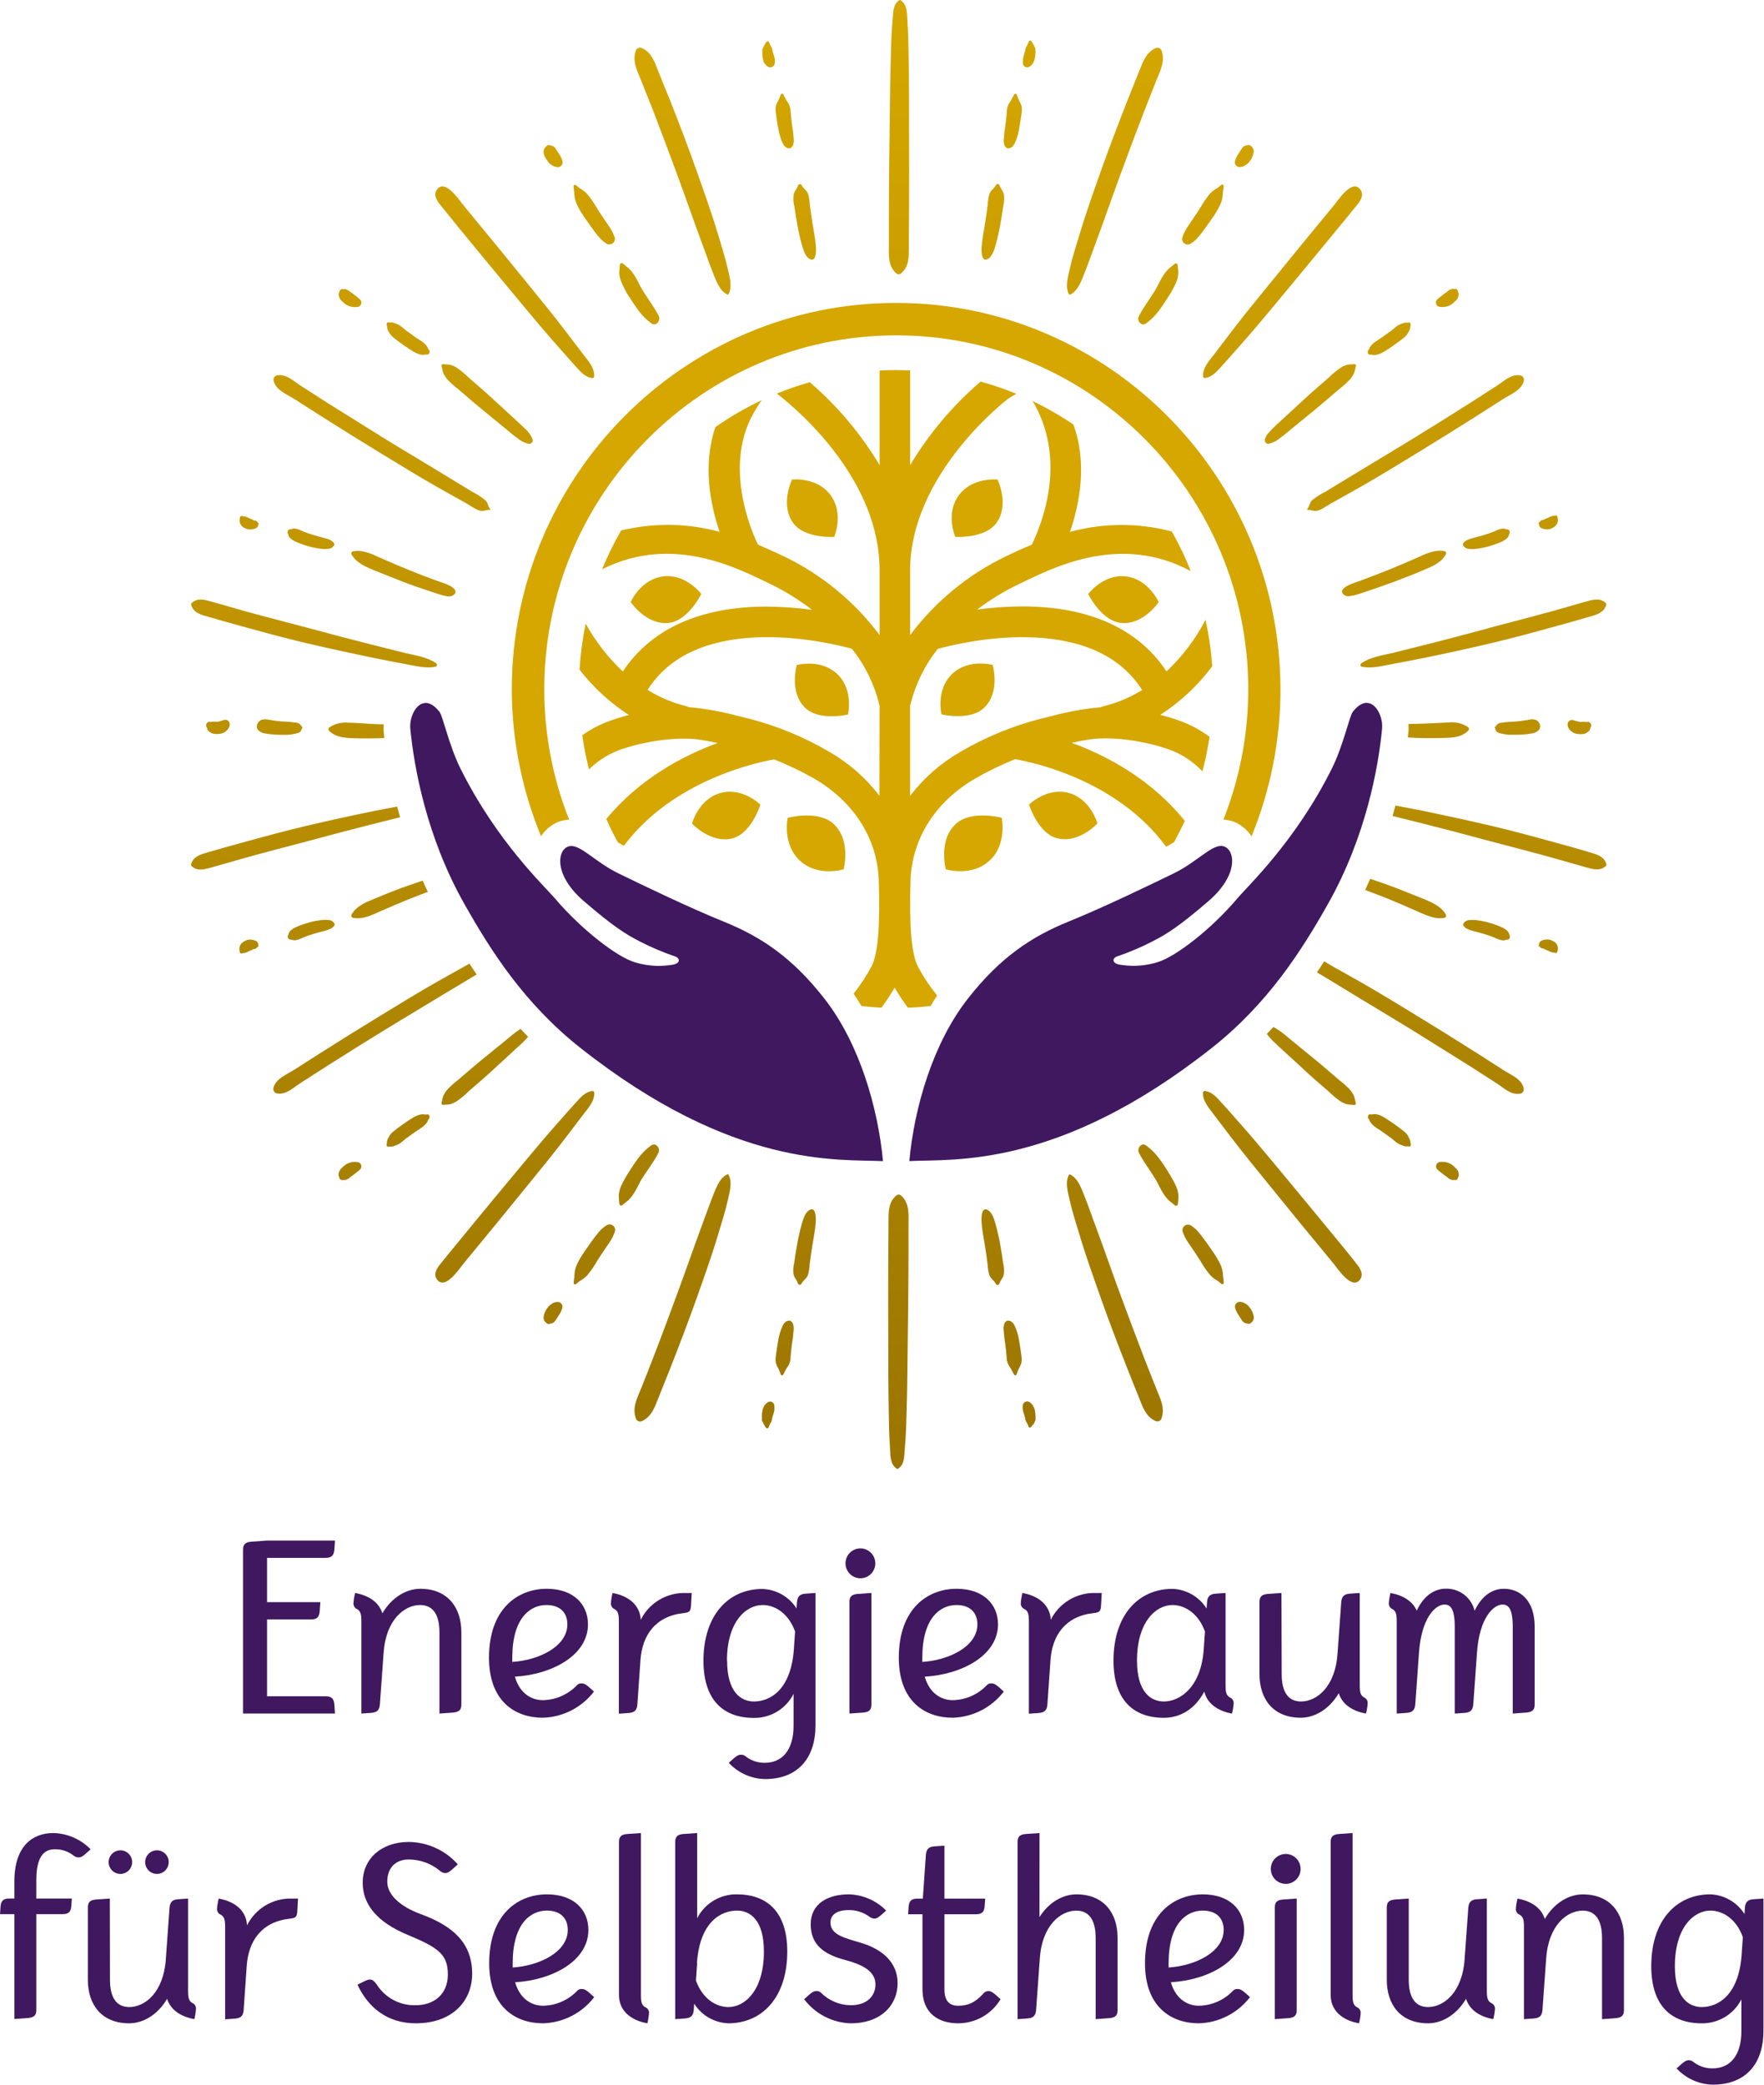 <svg xmlns="http://www.w3.org/2000/svg" width="247" height="292" viewBox="0 0 247 292" fill="none"><path d="M37.393 215.719H46.906L46.819 216.977C46.758 217.829 46.405 218.142 45.55 218.142H37.393V224.344H44.859L44.767 225.602C44.711 226.455 44.358 226.768 43.503 226.768H37.393V237.519H45.55C46.405 237.519 46.758 237.832 46.819 238.679L46.906 239.942H34.031V217.003C34.031 216.289 34.338 215.935 35.177 215.878L37.393 215.719Z" fill="#3F185F"></path><path d="M64.603 228.565V238.695C64.603 239.408 64.296 239.721 63.457 239.803L61.533 239.942V228.565C61.533 226.075 60.617 224.745 58.825 224.745C56.666 224.745 54.02 226.747 53.708 231.502L53.196 238.612C53.14 239.454 52.812 239.783 51.973 239.845L50.602 239.942V227.025C50.602 225.998 50.474 225.592 50.003 225.32C49.845 225.252 49.711 225.138 49.62 224.992C49.529 224.846 49.484 224.676 49.491 224.504C49.526 224.017 49.604 223.534 49.727 223.061C51.702 223.41 53.089 224.411 53.539 225.91C54.946 223.523 57.045 222.471 58.856 222.471C62.648 222.471 64.603 225.058 64.603 228.565Z" fill="#3F185F"></path><path d="M82.329 227.456C82.329 231.794 77.279 234.479 72.095 234.777C72.837 237.344 74.653 238.068 75.999 238.068C76.905 238.055 77.799 237.859 78.629 237.492C79.457 237.125 80.204 236.595 80.825 235.932C80.907 235.857 81.003 235.8 81.108 235.764C81.212 235.727 81.323 235.713 81.434 235.722C81.869 235.722 82.115 235.891 83.169 236.862C82.321 237.968 81.238 238.872 79.999 239.506C78.76 240.14 77.395 240.489 76.004 240.527C72.151 240.527 68.471 238.248 68.471 232.123C68.471 225.238 72.519 222.471 76.557 222.471C80.282 222.471 82.329 224.637 82.329 227.456ZM71.731 232.123C71.731 232.328 71.731 232.523 71.731 232.713C75.513 232.472 79.443 230.521 79.443 227.456C79.443 225.803 78.42 224.745 76.511 224.745C74.229 224.745 71.731 226.568 71.731 232.123Z" fill="#3F185F"></path><path d="M89.719 226.809C90.297 225.658 91.188 224.694 92.29 224.031C93.391 223.367 94.658 223.031 95.942 223.061H96.858L96.756 224.843C96.71 225.685 96.469 225.772 95.758 225.869C91.792 226.285 89.924 228.95 89.678 232.472L89.249 238.633C89.192 239.475 88.86 239.804 88.02 239.865L86.654 239.963V227.025C86.654 225.998 86.526 225.592 86.05 225.32C85.893 225.252 85.76 225.137 85.668 224.991C85.577 224.846 85.531 224.676 85.538 224.504C85.573 224.017 85.65 223.534 85.769 223.061C88.097 223.472 89.617 224.817 89.719 226.809Z" fill="#3F185F"></path><path d="M111.534 225.228L111.591 224.386C111.652 223.544 111.98 223.215 112.819 223.153L114.19 223.061V241.626C114.19 245.847 112.015 249.117 107.097 249.117C106.147 249.095 105.21 248.883 104.343 248.492C103.475 248.102 102.695 247.541 102.047 246.843C103.106 245.872 103.336 245.703 103.776 245.703C103.996 245.704 104.209 245.78 104.38 245.918C105.152 246.533 106.113 246.858 107.097 246.837C109.446 246.837 111.12 245.148 111.12 241.626V237.18C110.6 238.208 109.803 239.069 108.82 239.666C107.836 240.262 106.706 240.569 105.557 240.553C101.289 240.553 98.5 238.058 98.5 232.554C98.5 226.121 102.026 222.496 106.765 222.496C107.721 222.53 108.654 222.796 109.485 223.272C110.316 223.748 111.019 224.419 111.534 225.228ZM101.811 232.528C101.811 236.908 103.715 238.253 105.578 238.253C107.753 238.253 110.756 236.713 111.161 230.911L111.33 228.462C110.414 225.895 108.5 224.745 106.785 224.745C104.431 224.745 101.791 227.112 101.791 232.528H101.811Z" fill="#3F185F"></path><path d="M120.481 221.002C120.068 221.003 119.663 220.881 119.319 220.651C118.975 220.422 118.707 220.094 118.548 219.711C118.389 219.328 118.348 218.907 118.428 218.5C118.508 218.093 118.707 217.719 119 217.426C119.292 217.133 119.665 216.933 120.07 216.853C120.476 216.772 120.896 216.814 121.278 216.973C121.659 217.132 121.985 217.402 122.214 217.747C122.443 218.092 122.565 218.498 122.564 218.913C122.563 219.466 122.343 219.997 121.953 220.389C121.562 220.78 121.033 221.001 120.481 221.002ZM120.87 239.804L118.941 239.942V224.309C118.941 223.59 119.248 223.256 120.087 223.194L122.016 223.061V238.695C122.016 239.408 121.709 239.742 120.87 239.804Z" fill="#3F185F"></path><path d="M139.743 227.456C139.743 231.794 134.692 234.479 129.483 234.777C130.225 237.344 132.041 238.068 133.392 238.068C134.298 238.054 135.192 237.858 136.021 237.491C136.85 237.124 137.597 236.594 138.218 235.932C138.299 235.857 138.394 235.8 138.498 235.764C138.602 235.728 138.712 235.713 138.822 235.722C139.257 235.722 139.503 235.891 140.557 236.862C139.709 237.968 138.626 238.872 137.387 239.506C136.148 240.14 134.783 240.489 133.392 240.527C129.534 240.527 125.854 238.248 125.854 232.123C125.854 225.238 129.902 222.471 133.94 222.471C137.696 222.471 139.743 224.637 139.743 227.456ZM129.145 232.123C129.145 232.328 129.145 232.523 129.145 232.713C132.927 232.472 136.857 230.521 136.857 227.456C136.857 225.803 135.833 224.745 133.925 224.745C131.642 224.745 129.145 226.568 129.145 232.123Z" fill="#3F185F"></path><path d="M147.132 226.809C147.71 225.658 148.601 224.694 149.703 224.031C150.804 223.367 152.071 223.031 153.355 223.061H154.271L154.169 224.843C154.123 225.685 153.882 225.772 153.171 225.869C149.205 226.285 147.337 228.95 147.091 232.472L146.661 238.633C146.605 239.475 146.272 239.804 145.438 239.865L144.067 239.963V227.025C144.067 225.998 143.939 225.592 143.468 225.32C143.305 225.256 143.166 225.144 143.07 224.998C142.974 224.851 142.925 224.679 142.931 224.504C142.965 224.017 143.042 223.534 143.161 223.061C145.51 223.472 147.03 224.817 147.132 226.809Z" fill="#3F185F"></path><path d="M169.01 224.386C169.066 223.544 169.394 223.215 170.233 223.153L171.604 223.061V235.979C171.604 237.005 171.732 237.406 172.203 237.683C172.367 237.745 172.507 237.858 172.603 238.004C172.699 238.151 172.748 238.324 172.74 238.499C172.706 238.988 172.627 239.473 172.505 239.947C170.458 239.578 169.005 238.489 168.631 236.867C167.301 239.362 165.218 240.538 162.971 240.538C158.703 240.538 155.914 238.043 155.914 232.539C155.914 226.106 159.44 222.481 164.179 222.481C165.137 222.517 166.071 222.787 166.902 223.266C167.733 223.745 168.435 224.42 168.948 225.233L169.01 224.386ZM164.179 224.745C161.845 224.745 159.205 227.112 159.205 232.528C159.205 236.908 161.108 238.253 162.971 238.253C165.146 238.253 168.171 236.369 168.554 230.911L168.723 228.462C167.807 225.91 165.893 224.745 164.179 224.745Z" fill="#3F185F"></path><path d="M179.465 234.438C179.465 236.923 180.381 238.253 182.172 238.253C184.331 238.253 186.977 236.251 187.289 231.502L187.801 224.386C187.857 223.544 188.19 223.215 189.024 223.153L190.395 223.061V235.979C190.395 237.005 190.518 237.406 190.994 237.683C191.152 237.749 191.286 237.863 191.378 238.008C191.469 238.153 191.514 238.323 191.506 238.494C191.471 238.983 191.393 239.468 191.271 239.942C189.295 239.593 187.908 238.587 187.458 237.093C186.051 239.475 183.953 240.527 182.141 240.527C178.318 240.527 176.358 237.96 176.358 234.438V224.309C176.358 223.59 176.67 223.256 177.51 223.194L179.434 223.061L179.465 234.438Z" fill="#3F185F"></path><path d="M206.48 225.551C207.539 223.292 209.105 222.471 210.574 222.471C212.867 222.471 214.888 224.124 214.888 227.759V238.695C214.888 239.408 214.581 239.721 213.742 239.804L211.817 239.942V227.759C211.817 225.104 211.116 224.678 210.39 224.678C209.131 224.678 207.14 226.506 206.807 231.471L206.296 238.618C206.234 239.46 205.907 239.788 205.068 239.85L203.696 239.947V227.759C203.696 225.104 202.995 224.678 202.268 224.678C201.009 224.678 199.019 226.506 198.686 231.471L198.174 238.618C198.113 239.46 197.785 239.788 196.946 239.85L195.575 239.947V227.025C195.575 225.998 195.452 225.592 194.976 225.32C194.818 225.252 194.685 225.137 194.594 224.991C194.502 224.846 194.457 224.676 194.464 224.504C194.498 224.017 194.575 223.534 194.694 223.061C196.501 223.379 197.816 224.247 198.374 225.536C199.428 223.287 200.994 222.455 202.468 222.455C203.388 222.438 204.286 222.735 205.015 223.297C205.744 223.86 206.261 224.655 206.48 225.551Z" fill="#3F185F"></path><path d="M58.212 280.785C60.73 280.785 62.71 279.275 62.71 276.487C62.71 273.699 61.416 272.724 57.132 270.953C52.767 269.151 50.786 266.645 50.786 263.647C50.786 260.125 53.565 257.922 57.224 257.922C58.526 257.934 59.81 258.22 60.994 258.76C62.179 259.3 63.238 260.083 64.102 261.059C62.987 262.086 62.726 262.286 62.326 262.286C62.053 262.261 61.795 262.145 61.595 261.958C60.368 260.938 58.827 260.379 57.234 260.376C55.433 260.376 54.225 261.495 54.225 263.498C54.225 265.284 55.986 266.953 58.903 268.021C63.309 269.633 66.113 271.985 66.113 276.379C66.113 280.138 63.401 283.316 58.212 283.316C54.277 283.316 51.559 281.139 50.055 277.909C51.298 277.278 51.483 277.186 51.831 277.186C52.178 277.186 52.44 277.447 52.813 277.976C53.399 278.868 54.203 279.594 55.148 280.085C56.093 280.577 57.148 280.817 58.212 280.785Z" fill="#3F185F"></path><path d="M82.387 270.244C82.387 274.583 77.336 277.268 72.126 277.566C72.873 280.133 74.685 280.857 76.036 280.857C76.942 280.842 77.835 280.646 78.664 280.279C79.493 279.912 80.24 279.382 80.862 278.721C80.942 278.646 81.038 278.588 81.142 278.552C81.246 278.516 81.356 278.502 81.466 278.51C81.9 278.51 82.146 278.68 83.2 279.65C82.353 280.757 81.27 281.66 80.031 282.294C78.791 282.928 77.427 283.277 76.036 283.316C72.182 283.316 68.498 281.036 68.498 274.911C68.498 268.026 72.546 265.259 76.583 265.259C80.34 265.259 82.387 267.405 82.387 270.244ZM71.788 274.911C71.788 275.117 71.788 275.312 71.788 275.502C75.57 275.26 79.5 273.309 79.5 270.244C79.5 268.591 78.477 267.533 76.568 267.533C74.286 267.533 71.788 269.356 71.788 274.911Z" fill="#3F185F"></path><path d="M89.744 279.352C89.744 280.379 89.867 280.785 90.343 281.057C90.505 281.122 90.643 281.235 90.739 281.38C90.835 281.526 90.885 281.698 90.88 281.873C90.843 282.36 90.764 282.842 90.645 283.316C88.214 282.884 86.669 281.467 86.669 279.352V257.922C86.669 257.203 86.981 256.87 87.82 256.808L89.744 256.674V279.352Z" fill="#3F185F"></path><path d="M97.615 268.606C98.139 267.583 98.937 266.727 99.92 266.136C100.903 265.544 102.032 265.24 103.178 265.259C107.451 265.259 110.235 267.754 110.235 273.263C110.235 279.691 106.709 283.316 101.97 283.316C101.012 283.279 100.078 283.009 99.247 282.53C98.416 282.051 97.714 281.376 97.201 280.564L97.144 281.401C97.083 282.243 96.755 282.571 95.916 282.633L94.545 282.73V257.922C94.545 257.203 94.852 256.87 95.691 256.808L97.615 256.674V268.606ZM97.615 274.875L97.446 277.324C98.362 279.891 100.276 281.041 101.991 281.041C104.324 281.041 106.965 278.68 106.965 273.263C106.965 268.878 105.066 267.533 103.198 267.533C100.993 267.533 97.989 269.063 97.585 274.875H97.615Z" fill="#3F185F"></path><path d="M119.109 283.316C117.841 283.279 116.598 282.956 115.472 282.372C114.345 281.789 113.363 280.958 112.6 279.943C113.654 278.972 113.889 278.803 114.329 278.803C114.439 278.796 114.549 278.811 114.652 278.847C114.756 278.884 114.851 278.94 114.933 279.013C116.039 280.131 117.539 280.767 119.109 280.785C121.514 280.785 122.584 279.383 122.584 277.884C122.584 276.133 121.018 275.152 118.29 274.434C115.373 273.658 113.516 272.324 113.516 269.443C113.516 266.563 115.931 265.259 118.843 265.259C120.818 265.304 122.698 266.12 124.083 267.533C122.978 268.529 122.819 268.653 122.379 268.653C122.132 268.621 121.898 268.521 121.704 268.365C120.871 267.765 119.868 267.448 118.843 267.461C117.098 267.461 116.284 268.175 116.284 269.187C116.284 270.86 118.039 271.312 120.516 272.036C123.423 272.883 125.685 274.721 125.685 277.684C125.695 280.718 123.413 283.316 119.109 283.316Z" fill="#3F185F"></path><path d="M137.671 279.173C137.753 279.062 137.86 278.971 137.982 278.907C138.104 278.843 138.239 278.807 138.377 278.803C138.812 278.803 139.047 278.972 140.102 279.943C139.487 280.969 138.618 281.819 137.58 282.41C136.542 283.001 135.369 283.313 134.176 283.316C131.417 283.316 129.166 281.93 129.166 278.546V268.047H127.154L127.226 267.02C127.282 266.173 127.615 265.86 128.47 265.86H129.217L129.642 259.765C129.698 258.928 130.03 258.595 130.87 258.538L132.241 258.446V265.86H137.947L137.876 266.886C137.814 267.739 137.481 268.047 136.627 268.047H132.241V278.546C132.241 280.133 132.891 280.857 134.176 280.857C135.542 280.857 136.54 280.41 137.671 279.173Z" fill="#3F185F"></path><path d="M145.551 268.437C146.954 266.234 148.965 265.259 150.71 265.259C154.527 265.259 156.487 267.826 156.487 271.353V281.483C156.487 282.197 156.18 282.51 155.341 282.592L153.417 282.731V271.358C153.417 268.868 152.496 267.538 150.71 267.538C148.55 267.538 145.904 269.541 145.592 274.295L145.081 281.406C145.019 282.248 144.692 282.576 143.852 282.638L142.481 282.736V257.922C142.481 257.203 142.793 256.87 143.627 256.808L145.556 256.674L145.551 268.437Z" fill="#3F185F"></path><path d="M174.209 270.244C174.209 274.583 169.158 277.268 163.948 277.566C164.695 280.133 166.507 280.857 167.858 280.857C168.764 280.842 169.657 280.646 170.486 280.279C171.315 279.912 172.062 279.382 172.684 278.721C172.764 278.646 172.86 278.588 172.964 278.552C173.067 278.516 173.178 278.502 173.287 278.51C173.722 278.51 173.968 278.68 175.027 279.65C174.179 280.756 173.096 281.659 171.857 282.293C170.618 282.927 169.253 283.276 167.863 283.316C164.009 283.316 160.325 281.036 160.325 274.911C160.325 268.026 164.378 265.259 168.41 265.259C172.162 265.259 174.209 267.405 174.209 270.244ZM163.631 274.911C163.631 275.117 163.631 275.312 163.631 275.502C167.413 275.26 171.343 273.309 171.343 270.244C171.343 268.591 170.319 267.533 168.41 267.533C166.113 267.533 163.631 269.356 163.631 274.911Z" fill="#3F185F"></path><path d="M180.033 263.79C179.62 263.791 179.215 263.669 178.871 263.44C178.527 263.21 178.259 262.883 178.1 262.5C177.941 262.117 177.899 261.695 177.98 261.288C178.06 260.881 178.259 260.508 178.551 260.215C178.844 259.921 179.216 259.722 179.622 259.641C180.027 259.56 180.447 259.602 180.829 259.761C181.211 259.921 181.537 260.19 181.766 260.535C181.995 260.88 182.117 261.286 182.116 261.701C182.116 262.255 181.896 262.787 181.506 263.178C181.115 263.57 180.585 263.79 180.033 263.79ZM180.422 282.592L178.498 282.73V267.097C178.498 266.378 178.805 266.044 179.644 265.983L181.568 265.849V281.483C181.568 282.196 181.261 282.53 180.422 282.592Z" fill="#3F185F"></path><path d="M189.392 279.352C189.392 280.379 189.52 280.785 189.991 281.057C190.153 281.12 190.292 281.233 190.389 281.379C190.485 281.525 190.534 281.698 190.528 281.873C190.494 282.36 190.417 282.843 190.298 283.316C187.862 282.884 186.322 281.467 186.322 279.352V257.922C186.322 257.203 186.629 256.87 187.468 256.808L189.392 256.674V279.352Z" fill="#3F185F"></path><path d="M197.257 277.227C197.257 279.712 198.173 281.041 199.965 281.041C202.119 281.041 204.77 279.039 205.082 274.29L205.594 267.174C205.655 266.332 205.983 266.003 206.822 265.942L208.193 265.849V278.767C208.193 279.794 208.316 280.194 208.792 280.471C208.954 280.535 209.093 280.647 209.189 280.792C209.285 280.937 209.334 281.108 209.33 281.283C209.292 281.771 209.213 282.255 209.094 282.73C207.119 282.381 205.732 281.375 205.282 279.881C203.874 282.268 201.776 283.316 199.965 283.316C196.142 283.316 194.182 280.749 194.182 277.227V267.097C194.182 266.378 194.494 266.044 195.328 265.983L197.257 265.849V277.227Z" fill="#3F185F"></path><path d="M227.39 271.358V281.488C227.39 282.202 227.083 282.515 226.249 282.597L224.32 282.736V271.358C224.32 268.868 223.404 267.538 221.613 267.538C219.458 267.538 216.807 269.541 216.495 274.295L215.983 281.406C215.927 282.248 215.6 282.576 214.76 282.638L213.389 282.736V269.818C213.389 268.791 213.266 268.386 212.79 268.113C212.627 268.05 212.488 267.937 212.392 267.791C212.296 267.645 212.247 267.472 212.253 267.297C212.287 266.81 212.366 266.327 212.488 265.854C214.463 266.204 215.85 267.205 216.301 268.704C217.708 266.317 219.806 265.264 221.618 265.264C225.435 265.259 227.39 267.846 227.39 271.358Z" fill="#3F185F"></path><path d="M244.268 268.016L244.324 267.174C244.38 266.332 244.713 266.003 245.552 265.942L246.924 265.849V284.415C246.924 288.635 244.744 291.905 239.826 291.905C238.874 291.886 237.935 291.675 237.066 291.285C236.197 290.895 235.414 290.335 234.764 289.636C235.819 288.661 236.054 288.491 236.489 288.491C236.709 288.491 236.922 288.567 237.093 288.707C237.865 289.321 238.826 289.646 239.81 289.626C242.159 289.626 243.833 287.937 243.833 284.415V279.968C243.31 280.991 242.512 281.846 241.53 282.438C240.548 283.029 239.42 283.333 238.275 283.316C234.002 283.316 231.213 280.826 231.213 275.317C231.213 268.884 234.739 265.259 239.483 265.259C240.444 265.293 241.382 265.562 242.216 266.043C243.049 266.523 243.754 267.201 244.268 268.016ZM234.519 275.317C234.519 279.696 236.423 281.041 238.29 281.041C240.465 281.041 243.464 279.501 243.868 273.7L244.037 271.25C243.126 268.683 241.207 267.533 239.498 267.533C237.159 267.533 234.519 269.9 234.519 275.317Z" fill="#3F185F"></path><path d="M7.461 256.674C9.434 256.719 11.31 257.536 12.691 258.949C11.571 259.976 11.407 260.084 10.967 260.084C10.734 260.075 10.51 259.992 10.327 259.847C9.568 259.238 8.617 258.919 7.646 258.949C6.156 258.949 5.087 259.976 5.087 263.277V265.844H10.061L9.989 266.871C9.928 267.723 9.595 268.031 8.741 268.031H5.087V281.467C5.087 282.181 4.775 282.494 3.935 282.576L2.011 282.715V268.031H0L0.072 267.004C0.133 266.157 0.461 265.844 1.315 265.844H2.011V263.457C2.011 258.492 4.56 256.674 7.461 256.674Z" fill="#3F185F"></path><path d="M15.398 277.227C15.398 279.712 16.314 281.041 18.105 281.041C20.26 281.041 22.911 279.039 23.223 274.29L23.735 267.174C23.796 266.332 24.124 266.003 24.963 265.942L26.334 265.849V278.767C26.334 279.794 26.457 280.194 26.933 280.471C27.091 280.537 27.226 280.65 27.317 280.795C27.409 280.941 27.454 281.111 27.445 281.283C27.411 281.771 27.334 282.256 27.215 282.73C25.239 282.381 23.852 281.375 23.402 279.881C21.995 282.268 19.897 283.316 18.085 283.316C14.262 283.316 12.302 280.749 12.302 277.227V267.097C12.302 266.378 12.609 266.044 13.449 265.983L15.378 265.849L15.398 277.227ZM18.505 260.746C18.505 261.073 18.408 261.393 18.227 261.665C18.045 261.937 17.788 262.149 17.486 262.274C17.185 262.399 16.853 262.431 16.534 262.367C16.214 262.303 15.92 262.145 15.69 261.913C15.46 261.681 15.303 261.386 15.24 261.065C15.177 260.744 15.21 260.412 15.336 260.11C15.461 259.808 15.673 259.55 15.945 259.369C16.217 259.188 16.536 259.092 16.862 259.093C17.298 259.094 17.716 259.269 18.024 259.579C18.332 259.889 18.505 260.308 18.505 260.746ZM23.622 260.746C23.622 261.073 23.526 261.392 23.344 261.664C23.163 261.936 22.906 262.148 22.605 262.273C22.304 262.398 21.973 262.431 21.653 262.367C21.333 262.304 21.04 262.146 20.809 261.915C20.579 261.684 20.422 261.389 20.358 261.068C20.295 260.748 20.327 260.415 20.452 260.113C20.577 259.811 20.788 259.553 21.059 259.371C21.33 259.19 21.648 259.093 21.974 259.093C22.191 259.092 22.406 259.134 22.607 259.217C22.807 259.3 22.989 259.421 23.143 259.575C23.296 259.729 23.418 259.911 23.501 260.112C23.584 260.313 23.627 260.528 23.627 260.746H23.622Z" fill="#3F185F"></path><path d="M34.589 269.597C35.167 268.446 36.058 267.483 37.159 266.819C38.261 266.156 39.527 265.82 40.812 265.849H41.728L41.631 267.631C41.579 268.473 41.339 268.56 40.633 268.658C36.661 269.074 34.794 271.738 34.548 275.265L34.118 281.426C34.062 282.268 33.734 282.597 32.895 282.659L31.524 282.756V269.818C31.524 268.791 31.396 268.386 30.925 268.114C30.762 268.05 30.623 267.937 30.527 267.791C30.431 267.645 30.382 267.472 30.387 267.297C30.422 266.81 30.501 266.327 30.623 265.854C32.972 266.26 34.492 267.605 34.589 269.597Z" fill="#3F185F"></path><path d="M191.358 98.423C192.755 98.423 193.671 100.477 193.518 102.069C193.006 107.444 191.261 117.137 185.98 126.513C182.285 133.074 177.561 140.508 169.701 146.721C148.207 163.71 133.546 162.277 127.328 162.58C128.019 155.053 130.634 146.074 135.516 139.846C140.091 133.993 144.528 131.118 149.579 129.064C154.63 127.011 160.873 123.986 164.358 122.292C167.5 120.752 169.476 118.452 170.975 118.452C171.138 118.452 171.3 118.483 171.451 118.544C172.986 119.15 173.375 122.595 169.23 126.163C165.085 129.732 163.406 130.784 161.303 131.857C159.738 132.657 158.119 133.343 156.457 133.911C155.735 134.137 155.612 134.907 156.871 135.092C157.493 135.186 158.121 135.236 158.749 135.241C159.882 135.235 161.008 135.062 162.091 134.727C164.583 133.993 169.614 130.106 173.196 125.871C174.731 124.028 181.384 117.856 186.502 107.598C188.103 104.374 188.953 100.261 189.429 99.661C190.135 98.767 190.8 98.413 191.384 98.413" fill="#3F185F"></path><path d="M59.588 98.424C60.166 98.424 60.831 98.778 61.537 99.671C62.013 100.272 62.868 104.384 64.47 107.609C69.587 117.877 76.199 124.038 77.775 125.881C81.357 130.107 86.388 134.003 88.875 134.738C89.959 135.072 91.087 135.245 92.222 135.251C92.849 135.246 93.475 135.197 94.095 135.102C95.359 134.917 95.231 134.147 94.509 133.921C92.847 133.352 91.228 132.666 89.663 131.868C87.565 130.789 85.886 129.742 81.741 126.174C77.596 122.605 77.99 119.16 79.515 118.555C79.668 118.493 79.831 118.462 79.996 118.462C81.485 118.462 83.471 120.778 86.608 122.303C90.093 123.997 96.331 127.021 101.392 129.075C106.453 131.128 110.875 133.983 115.45 139.856C120.322 146.084 122.932 155.064 123.638 162.591C117.42 162.288 102.779 163.72 81.265 146.731C73.405 140.519 68.686 133.084 64.992 126.523C59.705 117.148 57.986 107.455 57.454 102.079C57.295 100.498 58.211 98.434 59.613 98.434" fill="#3F185F"></path><path d="M61.849 28.937C61.338 28.326 60.611 27.438 61.143 26.617C62.269 24.892 64.296 28.018 64.91 28.763C68.021 32.528 71.115 36.307 74.193 40.099C75.871 42.153 77.565 44.237 79.182 46.358L81.664 49.618C82.355 50.527 83.256 51.471 83.2 52.698C83.198 52.737 83.189 52.774 83.171 52.808C83.154 52.842 83.129 52.872 83.098 52.895C83.068 52.918 83.033 52.934 82.995 52.942C82.958 52.95 82.919 52.949 82.882 52.94C81.915 52.786 81.306 52.072 80.666 51.369C79.802 50.424 78.962 49.454 78.108 48.493C76.521 46.702 74.981 44.869 73.446 43.031C70.314 39.266 67.202 35.501 64.111 31.735C63.369 30.796 62.602 29.872 61.849 28.937ZM141.114 20.774C141.83 20.774 142.056 20.158 142.296 19.578C142.509 19.004 142.658 18.408 142.741 17.801C142.859 17.154 142.956 16.502 143.043 15.85C143.102 15.528 143.102 15.197 143.043 14.875C142.979 14.622 142.877 14.379 142.741 14.156C142.675 14.012 142.598 13.858 142.557 13.766C142.47 13.586 142.439 13.386 142.352 13.206C142.335 13.178 142.311 13.154 142.282 13.137C142.252 13.121 142.22 13.112 142.186 13.112C142.153 13.112 142.12 13.121 142.091 13.137C142.062 13.154 142.037 13.178 142.02 13.206C141.851 13.504 141.708 13.802 141.544 14.094L141.784 13.848C141.527 14.083 141.321 14.37 141.182 14.691C141.043 15.011 140.973 15.357 140.976 15.707C140.93 16.297 140.868 16.887 140.787 17.478C140.676 18.118 140.6 18.765 140.561 19.413C140.516 19.746 140.554 20.085 140.674 20.399C140.715 20.512 140.94 20.774 141.114 20.774ZM149.865 41.249C151.027 40.669 151.503 39.118 151.963 37.968C152.475 36.659 152.941 35.319 153.432 34C154.578 30.919 155.637 27.839 156.768 24.758C157.899 21.678 159.046 18.597 160.223 15.558C160.775 14.13 161.335 12.708 161.901 11.291C162.454 9.91 163.17 8.621 162.659 7.122C162.632 7.033 162.586 6.951 162.523 6.882C162.461 6.813 162.384 6.759 162.298 6.724C162.212 6.689 162.119 6.674 162.027 6.68C161.934 6.686 161.844 6.712 161.763 6.758C160.438 7.405 160.044 8.657 159.516 9.956C158.938 11.373 158.375 12.79 157.812 14.213C156.574 17.365 155.371 20.528 154.23 23.716C153.135 26.796 152.035 29.877 151.098 33.024C150.633 34.564 150.121 36.151 149.768 37.748C149.522 38.857 149.123 40.171 149.691 41.218C149.709 41.242 149.735 41.258 149.764 41.264C149.794 41.269 149.824 41.264 149.85 41.249H149.865ZM138.125 36.346C138.873 36.136 139.21 35.021 139.4 34.359C139.661 33.43 139.87 32.511 140.044 31.561C140.218 30.611 140.357 29.733 140.485 28.814C140.605 28.31 140.636 27.789 140.577 27.274C140.521 27.008 140.408 26.757 140.244 26.54C140.123 26.358 140.025 26.161 139.952 25.954C139.937 25.905 139.909 25.862 139.869 25.828C139.83 25.795 139.782 25.774 139.732 25.768C139.681 25.761 139.629 25.77 139.583 25.792C139.537 25.814 139.498 25.849 139.471 25.893C139.37 26.08 139.244 26.252 139.098 26.406C138.856 26.603 138.668 26.857 138.55 27.145C138.412 27.622 138.329 28.113 138.305 28.609C138.192 29.564 138.055 30.517 137.895 31.468C137.731 32.459 137.537 33.476 137.46 34.482C137.414 34.883 137.363 36.556 138.11 36.346H138.125ZM166.701 34.128C167.03 33.929 167.331 33.688 167.597 33.409C167.871 33.11 168.129 32.797 168.37 32.47C168.794 31.905 169.204 31.33 169.603 30.745C170.022 30.176 170.395 29.575 170.719 28.948C171.054 28.334 171.23 27.645 171.23 26.945C171.28 26.643 171.313 26.338 171.328 26.031C171.328 25.997 171.319 25.963 171.302 25.934C171.285 25.904 171.26 25.879 171.231 25.862C171.201 25.845 171.167 25.836 171.133 25.836C171.099 25.836 171.066 25.845 171.036 25.862C170.898 25.965 170.775 26.083 170.637 26.185L170.432 26.345L170.396 26.375H170.366C170.026 26.575 169.715 26.818 169.439 27.099C168.906 27.738 168.433 28.426 168.027 29.153C167.611 29.803 167.184 30.448 166.747 31.089C166.527 31.402 166.312 31.72 166.108 32.049C165.884 32.417 165.702 32.81 165.565 33.219C165.515 33.37 165.511 33.533 165.556 33.686C165.601 33.839 165.692 33.974 165.816 34.073C165.94 34.172 166.092 34.231 166.25 34.241C166.408 34.251 166.566 34.211 166.701 34.128ZM159.45 44.283C159.148 44.879 159.808 45.757 160.448 45.31C161.118 44.828 161.712 44.246 162.208 43.585C162.689 42.949 163.135 42.286 163.554 41.608C163.995 40.946 164.378 40.247 164.7 39.519C164.869 39.12 164.966 38.694 164.987 38.261C164.987 37.871 164.931 37.511 164.905 37.132C164.904 37.082 164.888 37.035 164.86 36.994C164.832 36.953 164.793 36.922 164.748 36.903C164.703 36.884 164.653 36.879 164.604 36.887C164.556 36.896 164.511 36.918 164.475 36.952C164.219 37.178 163.964 37.368 163.682 37.594C163.385 37.877 163.124 38.196 162.904 38.543C162.49 39.149 162.198 39.873 161.824 40.515C161.072 41.783 160.136 42.954 159.46 44.283H159.45ZM173.395 23.377C173.511 23.408 173.632 23.408 173.748 23.377L173.978 23.336C174.115 23.295 174.245 23.233 174.362 23.151L174.567 23.012C174.661 22.952 174.747 22.88 174.823 22.797L174.956 22.622C175.086 22.462 175.2 22.29 175.299 22.109C175.402 21.89 175.478 21.659 175.524 21.421C175.572 21.23 175.558 21.028 175.483 20.846C175.418 20.698 175.316 20.571 175.186 20.476C175.122 20.398 175.037 20.341 174.941 20.312C174.824 20.287 174.703 20.303 174.598 20.358C174.463 20.364 174.331 20.402 174.214 20.469C174.096 20.536 173.996 20.63 173.922 20.743C173.846 20.872 173.763 20.995 173.671 21.113L173.82 20.923C173.733 21.026 173.655 21.136 173.584 21.252L173.487 21.421C173.411 21.518 173.342 21.621 173.282 21.729C173.232 21.84 173.176 21.948 173.114 22.052C173.036 22.209 172.975 22.372 172.929 22.54C172.897 22.654 172.896 22.776 172.927 22.89C172.957 23.005 173.018 23.11 173.103 23.192C173.184 23.277 173.284 23.341 173.395 23.377ZM168.452 52.688C168.453 52.726 168.462 52.764 168.48 52.798C168.497 52.832 168.522 52.862 168.553 52.885C168.583 52.908 168.618 52.924 168.656 52.932C168.693 52.939 168.732 52.939 168.769 52.929C169.736 52.775 170.35 52.062 170.99 51.358C171.855 50.414 172.689 49.443 173.549 48.483C175.14 46.691 176.68 44.858 178.216 43.02C181.348 39.255 184.457 35.49 187.545 31.725C188.307 30.796 189.08 29.872 189.827 28.937C190.339 28.326 191.066 27.438 190.528 26.617C189.408 24.892 187.381 28.018 186.767 28.763C183.656 32.528 180.561 36.307 177.484 40.099C175.805 42.153 174.106 44.237 172.489 46.358L170.012 49.618C169.311 50.527 168.406 51.471 168.452 52.683V52.688ZM143.586 9.386C143.702 9.434 143.83 9.447 143.953 9.423C144.077 9.399 144.191 9.34 144.282 9.253C144.419 9.139 144.54 9.006 144.64 8.858C144.731 8.694 144.807 8.522 144.865 8.344C144.964 7.891 145.005 7.427 144.988 6.963C144.99 6.806 144.937 6.654 144.84 6.532C144.804 6.48 144.804 6.486 144.84 6.532C144.84 6.475 144.794 6.414 144.768 6.352C144.745 6.297 144.717 6.244 144.686 6.193C144.648 6.122 144.591 6.064 144.522 6.023C144.604 6.1 144.62 6.106 144.579 6.023C144.531 5.899 144.449 5.791 144.343 5.71C144.295 5.684 144.239 5.677 144.187 5.692C144.134 5.706 144.09 5.74 144.062 5.787C144.017 5.889 143.98 5.994 143.949 6.1C143.924 6.123 143.905 6.151 143.893 6.183C143.856 6.254 143.826 6.327 143.801 6.403C143.712 6.503 143.649 6.623 143.616 6.753C143.591 6.881 143.57 7.004 143.545 7.127C143.483 7.374 143.386 7.6 143.325 7.841L143.248 8.195C143.226 8.365 143.217 8.537 143.222 8.709C143.204 8.846 143.229 8.985 143.294 9.107C143.359 9.229 143.461 9.327 143.586 9.386ZM80.938 28.948C81.261 29.575 81.634 30.176 82.053 30.745C82.452 31.33 82.862 31.905 83.281 32.47C83.527 32.798 83.793 33.106 84.054 33.409C84.322 33.685 84.623 33.927 84.95 34.128C85.082 34.202 85.232 34.236 85.383 34.224C85.534 34.213 85.678 34.158 85.797 34.066C85.917 33.974 86.007 33.848 86.057 33.705C86.106 33.562 86.113 33.407 86.076 33.26C85.937 32.852 85.755 32.459 85.533 32.09C85.329 31.761 85.114 31.443 84.894 31.13C84.453 30.493 84.023 29.846 83.614 29.194C83.207 28.467 82.732 27.779 82.197 27.14C81.924 26.858 81.614 26.615 81.275 26.416H81.245L81.209 26.386L81.004 26.227C80.866 26.124 80.738 26.006 80.6 25.903C80.57 25.886 80.537 25.877 80.503 25.877C80.468 25.877 80.435 25.886 80.405 25.903C80.376 25.92 80.351 25.945 80.334 25.975C80.317 26.005 80.308 26.038 80.308 26.073C80.308 26.375 80.365 26.683 80.411 26.986C80.423 27.674 80.604 28.347 80.938 28.948ZM91.475 15.547C92.657 18.628 93.798 21.672 94.929 24.748C96.06 27.823 97.124 30.909 98.265 33.989C98.777 35.309 99.207 36.649 99.734 37.958C100.2 39.108 100.671 40.659 101.837 41.239C101.851 41.247 101.867 41.253 101.882 41.255C101.898 41.258 101.915 41.257 101.93 41.253C101.946 41.25 101.961 41.243 101.974 41.233C101.987 41.224 101.998 41.212 102.006 41.198C102.574 40.171 102.17 38.836 101.924 37.727C101.571 36.13 101.065 34.57 100.599 33.004C99.662 29.867 98.552 26.776 97.462 23.695C96.331 20.507 95.123 17.344 93.88 14.192C93.3 12.785 92.728 11.37 92.165 9.946C91.654 8.647 91.244 7.379 89.919 6.747C89.838 6.702 89.748 6.675 89.655 6.67C89.562 6.664 89.47 6.679 89.384 6.714C89.298 6.749 89.221 6.803 89.158 6.872C89.096 6.941 89.05 7.023 89.023 7.112C88.511 8.611 89.223 9.9 89.775 11.281C90.328 12.662 90.906 14.136 91.475 15.547ZM88.123 41.588C88.542 42.266 88.987 42.928 89.463 43.565C89.961 44.226 90.557 44.808 91.229 45.29C91.864 45.757 92.529 44.879 92.252 44.263C91.577 42.933 90.64 41.763 89.878 40.474C89.499 39.832 89.213 39.108 88.793 38.502C88.575 38.154 88.314 37.834 88.015 37.553C87.759 37.327 87.478 37.137 87.222 36.911C87.187 36.877 87.142 36.854 87.094 36.845C87.046 36.836 86.996 36.841 86.951 36.86C86.905 36.879 86.867 36.911 86.839 36.952C86.812 36.993 86.797 37.041 86.797 37.09C86.748 37.465 86.718 37.842 86.71 38.22C86.734 38.653 86.831 39.078 86.997 39.478C87.305 40.211 87.675 40.917 88.102 41.588H88.123ZM76.388 22.114C76.485 22.295 76.598 22.467 76.726 22.627L76.859 22.802C76.936 22.885 77.024 22.957 77.12 23.018L77.32 23.156C77.437 23.237 77.567 23.299 77.703 23.341L77.934 23.382C78.048 23.415 78.168 23.416 78.283 23.385C78.397 23.354 78.501 23.293 78.584 23.208C78.666 23.123 78.726 23.019 78.757 22.905C78.787 22.79 78.787 22.67 78.758 22.556C78.712 22.387 78.651 22.224 78.573 22.068C78.511 21.963 78.455 21.855 78.404 21.744C78.343 21.637 78.275 21.535 78.2 21.436C78.164 21.38 78.133 21.323 78.103 21.267C78.031 21.153 77.952 21.043 77.867 20.938L78.016 21.128C77.924 21.01 77.842 20.887 77.76 20.759C77.687 20.645 77.588 20.552 77.471 20.485C77.354 20.418 77.224 20.38 77.089 20.373C76.994 20.317 76.881 20.298 76.773 20.32C76.664 20.342 76.567 20.403 76.501 20.492C76.37 20.585 76.267 20.713 76.204 20.861C76.12 21.037 76.092 21.234 76.122 21.426C76.173 21.665 76.255 21.897 76.368 22.114H76.388ZM108.956 17.801C109.037 18.407 109.181 19.002 109.386 19.578C109.626 20.158 109.851 20.774 110.568 20.774C110.726 20.774 110.947 20.512 111.013 20.399C111.134 20.086 111.175 19.747 111.131 19.413C111.09 18.764 111.013 18.118 110.9 17.478C110.819 16.887 110.762 16.297 110.716 15.707C110.719 15.356 110.648 15.009 110.507 14.689C110.365 14.368 110.158 14.082 109.897 13.848L110.143 14.094C109.974 13.802 109.831 13.504 109.667 13.206C109.65 13.178 109.625 13.154 109.596 13.137C109.567 13.121 109.534 13.112 109.501 13.112C109.467 13.112 109.435 13.121 109.405 13.137C109.376 13.154 109.352 13.178 109.335 13.206C109.248 13.386 109.212 13.586 109.13 13.766C109.084 13.858 109.007 14.012 108.946 14.156C108.806 14.377 108.704 14.62 108.644 14.875C108.582 15.197 108.582 15.528 108.644 15.85C108.726 16.502 108.818 17.154 108.935 17.801H108.956ZM107.042 8.858C107.143 9.005 107.264 9.138 107.4 9.253C107.492 9.341 107.607 9.4 107.731 9.424C107.855 9.448 107.984 9.434 108.101 9.386C108.216 9.336 108.314 9.254 108.383 9.149C108.452 9.044 108.489 8.922 108.49 8.796C108.506 8.625 108.506 8.453 108.49 8.283C108.465 8.164 108.439 8.046 108.408 7.928C108.352 7.687 108.25 7.461 108.193 7.215C108.163 7.091 108.147 6.968 108.117 6.84C108.086 6.71 108.025 6.591 107.937 6.491C107.937 6.429 107.845 6.275 107.845 6.27C107.831 6.24 107.812 6.212 107.789 6.188C107.753 6.09 107.697 5.9 107.676 5.875C107.648 5.827 107.602 5.793 107.549 5.779C107.495 5.764 107.438 5.771 107.39 5.798C107.285 5.878 107.206 5.987 107.16 6.111C107.114 6.172 107.16 6.167 107.216 6.111C107.145 6.151 107.087 6.209 107.047 6.28C107.017 6.331 106.992 6.384 106.97 6.439L106.894 6.619C106.924 6.552 106.919 6.547 106.894 6.619C106.796 6.741 106.743 6.894 106.745 7.05C106.737 7.187 106.737 7.324 106.745 7.461C106.743 7.788 106.783 8.114 106.863 8.431C106.904 8.577 106.957 8.72 107.021 8.858H107.042ZM111.218 28.814C111.347 29.731 111.494 30.647 111.658 31.561C111.827 32.511 112.042 33.43 112.303 34.359C112.487 35.021 112.814 36.136 113.577 36.346C114.339 36.556 114.273 34.883 114.242 34.493C114.165 33.466 113.966 32.47 113.802 31.479C113.638 30.488 113.51 29.574 113.393 28.619C113.372 28.123 113.291 27.632 113.152 27.156C113.034 26.866 112.844 26.611 112.599 26.416C112.453 26.264 112.329 26.091 112.231 25.903C112.203 25.86 112.164 25.825 112.118 25.803C112.071 25.781 112.019 25.773 111.969 25.78C111.918 25.786 111.87 25.807 111.83 25.84C111.79 25.872 111.761 25.916 111.745 25.965C111.676 26.172 111.58 26.369 111.458 26.55C111.293 26.766 111.179 27.017 111.126 27.284C111.058 27.794 111.083 28.312 111.197 28.814H111.218ZM126.191 38.266C127.312 37.296 127.251 35.971 127.256 34.58C127.256 32.731 127.282 30.883 127.292 29.03C127.312 25.58 127.312 22.128 127.292 18.674C127.292 15.224 127.292 11.769 127.235 8.318C127.2 6.599 127.195 4.858 127.067 3.143C126.98 1.983 127.123 0.72 126.11 0.027C126.083 0.009 126.052 0 126.02 0C125.988 0 125.957 0.009 125.93 0.027C124.994 0.653 125.091 1.706 124.989 2.774C124.81 4.606 124.774 6.475 124.723 8.318C124.62 11.769 124.61 15.224 124.559 18.674C124.508 22.124 124.477 25.58 124.467 29.03C124.467 30.762 124.467 32.489 124.467 34.21C124.467 35.694 124.298 37.214 125.49 38.266C125.585 38.356 125.711 38.406 125.841 38.406C125.971 38.406 126.097 38.356 126.191 38.266ZM191.869 49.664H192.089C192.601 49.839 193.358 49.51 193.778 49.258C194.198 49.007 194.75 48.642 195.216 48.309C195.682 47.975 196.204 47.6 196.669 47.21C196.906 47.005 197.097 46.753 197.232 46.471C197.392 46.232 197.479 45.952 197.483 45.664C197.483 45.598 197.509 45.526 197.524 45.454C197.539 45.382 197.457 45.136 197.294 45.156L197.012 45.192L197.248 45.254C197.117 45.196 196.975 45.168 196.833 45.172C196.69 45.177 196.55 45.214 196.424 45.279C196.093 45.375 195.781 45.528 195.503 45.731C195.272 45.911 195.047 46.106 194.817 46.291L194.668 46.414L194.617 46.45C194.617 46.45 194.617 46.45 194.592 46.45L194.244 46.712C193.809 47.035 193.363 47.343 192.903 47.636C192.442 47.929 191.838 48.37 191.7 48.909C191.664 48.945 191.634 48.986 191.603 49.022C191.419 49.238 191.516 49.7 191.869 49.664ZM61.363 81.393C60.017 80.906 58.677 80.392 57.351 79.853C56.026 79.314 54.608 78.718 53.257 78.113C52.06 77.573 50.734 76.916 49.388 77.209C49.348 77.221 49.311 77.243 49.279 77.271C49.248 77.3 49.223 77.335 49.207 77.374C49.191 77.414 49.184 77.456 49.186 77.498C49.188 77.541 49.2 77.582 49.22 77.62C49.859 78.811 51.205 79.365 52.382 79.853C53.661 80.367 54.941 80.88 56.241 81.393C57.541 81.907 58.846 82.338 60.156 82.775C60.831 83 61.507 83.252 62.203 83.411C62.714 83.524 63.226 83.642 63.636 83.19C64.393 82.266 61.793 81.532 61.363 81.393ZM48.913 101.206C48.352 101.139 47.784 101.181 47.239 101.329C46.819 101.45 46.422 101.643 46.067 101.899C46.013 101.955 45.983 102.03 45.983 102.107C45.983 102.185 46.013 102.26 46.067 102.315C46.814 103.101 47.884 103.28 48.913 103.342C49.941 103.404 51.067 103.409 52.152 103.393C52.71 103.393 53.262 103.363 53.82 103.347C53.789 103.049 53.754 102.752 53.728 102.474C53.703 102.122 53.703 101.769 53.728 101.417C53.216 101.417 52.674 101.417 52.147 101.376C51.072 101.293 49.992 101.247 48.913 101.191V101.206ZM49.22 128.099C49.2 128.137 49.188 128.178 49.186 128.22C49.184 128.263 49.191 128.305 49.207 128.344C49.223 128.384 49.248 128.419 49.279 128.448C49.311 128.476 49.348 128.497 49.388 128.51C50.734 128.802 52.06 128.145 53.257 127.606C54.622 127 55.987 126.42 57.351 125.866C58.201 125.522 59.06 125.209 59.91 124.885C59.659 124.372 59.398 123.827 59.188 123.304C58.201 123.643 57.213 123.981 56.23 124.331C54.936 124.818 53.672 125.321 52.372 125.871C51.205 126.338 49.859 126.893 49.22 128.084V128.099ZM72.873 144.077L72.402 144.405C71.844 144.795 71.332 145.247 70.805 145.679L67.422 148.43C66.327 149.324 65.268 150.258 64.193 151.177C63.647 151.594 63.134 152.052 62.658 152.548C62.421 152.82 62.223 153.124 62.069 153.452C61.937 153.775 61.926 154.104 61.819 154.427C61.809 154.465 61.809 154.505 61.819 154.543C61.829 154.581 61.848 154.615 61.876 154.643C61.903 154.671 61.937 154.692 61.975 154.702C62.012 154.713 62.052 154.714 62.09 154.704C62.417 154.648 62.755 154.704 63.083 154.602C63.384 154.513 63.671 154.383 63.937 154.217C64.543 153.796 65.112 153.324 65.636 152.805C66.701 151.875 67.775 150.962 68.814 150.007L71.839 147.224C72.351 146.71 72.934 146.264 73.43 145.74C73.594 145.56 73.778 145.376 73.942 145.175C73.594 144.806 73.226 144.436 72.873 144.061V144.077ZM214.048 100.795L213.726 100.842L213.398 100.893C213.04 100.955 212.677 100.996 212.226 101.032C211.776 101.068 211.259 101.068 210.778 101.134L210.292 101.201C210.116 101.194 209.942 101.24 209.791 101.331C209.64 101.422 209.519 101.555 209.443 101.714H209.417C209.386 101.724 209.358 101.743 209.337 101.768C209.316 101.793 209.303 101.824 209.299 101.857C209.295 101.889 209.301 101.922 209.315 101.952C209.33 101.981 209.353 102.006 209.381 102.023C209.383 102.055 209.383 102.088 209.381 102.12C209.414 102.243 209.479 102.355 209.569 102.445C209.659 102.535 209.77 102.6 209.893 102.633C210.334 102.761 210.787 102.845 211.244 102.885C211.669 102.885 212.093 102.885 212.518 102.885C212.943 102.885 213.327 102.844 213.731 102.808C214.002 102.782 214.273 102.741 214.545 102.69C214.851 102.649 215.14 102.518 215.374 102.315C215.952 101.802 215.568 100.96 214.964 100.775C214.663 100.702 214.349 100.704 214.048 100.78V100.795ZM177.392 144.79C177.646 145.134 177.926 145.457 178.231 145.756C178.743 146.269 179.29 146.752 179.818 147.239C180.841 148.163 181.851 149.091 182.847 150.022C183.871 150.977 184.961 151.891 186.02 152.82C186.546 153.339 187.116 153.812 187.724 154.232C187.99 154.399 188.278 154.528 188.579 154.617C188.906 154.699 189.244 154.663 189.566 154.72C189.605 154.73 189.645 154.73 189.683 154.72C189.722 154.71 189.757 154.69 189.785 154.662C189.813 154.633 189.833 154.598 189.843 154.56C189.853 154.521 189.853 154.481 189.843 154.443C189.735 154.119 189.725 153.791 189.587 153.467C189.438 153.138 189.239 152.833 188.998 152.563C188.525 152.065 188.011 151.607 187.463 151.193C186.393 150.274 185.329 149.339 184.234 148.446L180.851 145.679C180.339 145.247 179.828 144.795 179.26 144.405C178.958 144.182 178.642 143.98 178.313 143.799C178.011 144.113 177.714 144.446 177.392 144.775V144.79ZM208.46 87.955C205.487 88.751 202.519 89.546 199.535 90.296C198.046 90.671 196.557 91.051 195.062 91.415C193.568 91.78 191.925 91.975 190.615 92.873C190.446 92.992 190.441 93.315 190.682 93.361C192.089 93.644 193.425 93.264 194.817 93.007C196.352 92.725 197.846 92.437 199.356 92.134C202.484 91.497 205.601 90.813 208.706 90.08C211.807 89.356 214.882 88.509 217.953 87.662C219.437 87.251 220.921 86.851 222.395 86.409C223.454 86.096 224.575 85.865 224.908 84.695C224.92 84.647 224.921 84.597 224.908 84.549C224.895 84.501 224.871 84.458 224.836 84.422C224.017 83.704 223.127 83.945 222.139 84.217C220.547 84.659 218.966 85.131 217.38 85.573C214.417 86.389 211.433 87.149 208.46 87.939V87.955ZM220.286 100.831C220.18 100.801 220.067 100.8 219.959 100.829C219.852 100.858 219.755 100.916 219.677 100.996C219.599 101.075 219.543 101.174 219.515 101.282C219.486 101.39 219.486 101.504 219.514 101.612C219.573 101.899 219.729 102.158 219.954 102.346C220.12 102.497 220.313 102.615 220.522 102.695C220.617 102.725 220.715 102.747 220.814 102.762C221.137 102.818 221.468 102.818 221.791 102.762C221.949 102.734 222.098 102.669 222.226 102.572C222.309 102.513 222.39 102.449 222.467 102.382C222.58 102.271 222.652 102.124 222.671 101.966C222.724 101.886 222.764 101.797 222.789 101.704C222.807 101.63 222.809 101.553 222.794 101.479C222.779 101.404 222.747 101.334 222.702 101.273C222.658 101.211 222.599 101.161 222.532 101.127C222.464 101.093 222.389 101.076 222.313 101.078C222.257 101.085 222.203 101.097 222.149 101.114C221.878 101.055 221.597 101.055 221.325 101.114L221.55 101.083C221.433 101.093 221.315 101.093 221.197 101.083L220.952 101.026C220.831 101.002 220.713 100.968 220.599 100.924L220.783 101.006C220.677 100.953 220.566 100.913 220.45 100.888L220.286 100.831ZM201.5 42.949C201.804 43.01 202.117 43.01 202.421 42.949C202.704 42.9 202.973 42.795 203.215 42.641C203.445 42.478 203.659 42.294 203.854 42.091C204.1 41.856 204.243 41.533 204.253 41.193C204.251 41.06 204.212 40.93 204.141 40.818C204.134 40.753 204.113 40.69 204.08 40.634C204.046 40.578 204.001 40.531 203.946 40.494C203.894 40.466 203.837 40.45 203.778 40.445C203.719 40.441 203.659 40.449 203.604 40.469C203.535 40.45 203.465 40.441 203.394 40.443C203.272 40.464 203.155 40.504 203.046 40.561L203.235 40.479C203.136 40.515 203.038 40.556 202.943 40.602C202.848 40.657 202.76 40.724 202.682 40.803C202.641 40.843 202.595 40.874 202.554 40.91C202.466 40.978 202.373 41.042 202.278 41.1C202.146 41.191 202.021 41.292 201.905 41.403C201.771 41.485 201.644 41.578 201.526 41.68L201.403 41.793L201.336 41.85C201.301 41.881 201.336 41.85 201.336 41.85C201.24 41.912 201.162 42.001 201.113 42.105C201.064 42.209 201.046 42.326 201.06 42.44C201.074 42.56 201.123 42.672 201.202 42.763C201.28 42.853 201.384 42.918 201.5 42.949ZM215.497 73.364C215.497 73.364 215.497 73.41 215.497 73.435C215.5 73.56 215.542 73.681 215.617 73.781C215.692 73.88 215.797 73.953 215.916 73.99C216.106 74.059 216.304 74.104 216.505 74.123C216.581 74.131 216.658 74.131 216.735 74.123C216.935 74.114 217.131 74.06 217.308 73.964C217.527 73.87 217.722 73.726 217.876 73.543C217.971 73.434 218.043 73.307 218.088 73.169C218.133 73.032 218.149 72.886 218.137 72.742C218.139 72.663 218.125 72.585 218.096 72.511C218.096 72.465 218.096 72.414 218.071 72.367C218.06 72.329 218.041 72.292 218.015 72.262C217.988 72.232 217.955 72.208 217.918 72.192C217.881 72.177 217.841 72.171 217.801 72.173C217.76 72.176 217.722 72.188 217.687 72.208L217.6 72.249C217.522 72.231 217.442 72.231 217.364 72.249L217.293 72.28L217.129 72.332C216.98 72.392 216.835 72.46 216.694 72.537C216.579 72.572 216.468 72.616 216.361 72.67L216.172 72.773C216.129 72.791 216.084 72.806 216.039 72.819H215.932C215.852 72.843 215.779 72.883 215.716 72.937C215.654 72.991 215.603 73.057 215.568 73.132H215.537C215.52 73.126 215.5 73.126 215.482 73.133C215.464 73.139 215.449 73.152 215.44 73.168C215.43 73.184 215.426 73.204 215.429 73.222C215.432 73.241 215.441 73.258 215.456 73.271L215.497 73.364ZM206.618 76.86C207.194 76.795 207.766 76.689 208.327 76.541C208.848 76.398 209.36 76.227 209.862 76.028C210.333 75.833 211.239 75.458 211.29 74.852C211.29 74.852 211.321 74.852 211.326 74.811C211.37 74.737 211.393 74.652 211.392 74.565C211.405 74.479 211.39 74.391 211.351 74.313C211.244 74.113 211.044 74.129 210.865 74.103C210.353 73.851 209.657 74.221 209.192 74.426C208.707 74.624 208.211 74.796 207.708 74.94C207.165 75.099 206.623 75.232 206.08 75.386C205.784 75.461 205.5 75.577 205.236 75.73C205.082 75.828 204.724 76.141 204.862 76.352C204.952 76.507 205.08 76.636 205.234 76.726C205.389 76.816 205.564 76.864 205.743 76.865C206.033 76.9 206.327 76.898 206.618 76.86ZM179.275 61.303C179.828 60.913 180.345 60.461 180.867 60.03L184.249 57.263C185.344 56.369 186.409 55.435 187.478 54.516C188.027 54.102 188.54 53.643 189.014 53.145C189.254 52.876 189.453 52.571 189.602 52.241C189.74 51.918 189.751 51.589 189.858 51.266C189.868 51.227 189.868 51.187 189.858 51.149C189.848 51.11 189.828 51.075 189.8 51.047C189.772 51.019 189.737 50.999 189.699 50.988C189.66 50.978 189.62 50.978 189.582 50.989C189.259 51.045 188.921 50.989 188.594 51.091C188.293 51.18 188.006 51.31 187.739 51.476C187.132 51.897 186.562 52.369 186.035 52.888C184.976 53.818 183.901 54.731 182.862 55.687C181.824 56.641 180.846 57.545 179.833 58.469C179.321 58.983 178.743 59.429 178.246 59.953C177.75 60.477 177.249 60.918 177.11 61.545C177.096 61.615 177.098 61.689 177.114 61.759C177.13 61.83 177.161 61.896 177.204 61.953C177.248 62.011 177.303 62.059 177.366 62.094C177.429 62.129 177.499 62.15 177.571 62.156C178.2 62.025 178.784 61.731 179.265 61.303H179.275ZM199.525 103.357C200.605 103.357 201.684 103.357 202.764 103.306C203.844 103.255 204.862 103.085 205.61 102.279C205.664 102.224 205.694 102.149 205.694 102.071C205.694 101.994 205.664 101.919 205.61 101.863C205.255 101.607 204.858 101.414 204.438 101.293C203.893 101.145 203.325 101.103 202.764 101.17C201.684 101.227 200.605 101.273 199.525 101.319C198.757 101.35 197.99 101.365 197.217 101.381C197.239 101.723 197.239 102.066 197.217 102.408C197.186 102.68 197.156 102.967 197.125 103.26C197.918 103.321 198.716 103.347 199.515 103.357H199.525ZM185.6 68.845C184.938 69.174 184.314 69.573 183.737 70.037C183.313 70.452 183.42 70.848 183.042 71.294C183.033 71.306 183.028 71.32 183.028 71.335C183.027 71.349 183.031 71.363 183.039 71.375C183.047 71.388 183.058 71.397 183.071 71.403C183.084 71.409 183.099 71.41 183.113 71.407C183.512 71.341 183.886 71.592 184.29 71.541C184.971 71.459 185.687 70.879 186.266 70.555C187.596 69.816 188.923 69.071 190.247 68.322C193.056 66.73 195.815 65.031 198.573 63.347C201.251 61.711 203.916 60.052 206.567 58.372C207.849 57.554 209.132 56.734 210.415 55.912C211.479 55.224 213.05 54.654 213.373 53.345C213.414 53.184 213.391 53.013 213.309 52.868C213.227 52.724 213.092 52.617 212.933 52.57C211.617 52.329 210.691 53.299 209.622 53.997L205.778 56.467C203.049 58.202 200.308 59.914 197.555 61.601C194.878 63.244 192.176 64.836 189.5 66.478L185.6 68.845ZM73.436 59.953C72.924 59.44 72.376 58.957 71.844 58.469L68.82 55.687C67.796 54.731 66.706 53.818 65.641 52.888C65.117 52.369 64.549 51.897 63.943 51.476C63.676 51.31 63.389 51.18 63.088 51.091C62.76 51.009 62.423 51.045 62.095 50.989C62.057 50.979 62.017 50.98 61.98 50.991C61.942 51.002 61.908 51.022 61.881 51.05C61.853 51.078 61.834 51.112 61.824 51.15C61.814 51.188 61.814 51.228 61.824 51.266C61.931 51.589 61.942 51.918 62.075 52.241C62.227 52.572 62.425 52.88 62.663 53.155C63.139 53.651 63.652 54.109 64.198 54.526C65.273 55.445 66.332 56.38 67.427 57.273L70.81 60.04C71.322 60.471 71.834 60.923 72.407 61.313C72.892 61.744 73.481 62.038 74.116 62.166C74.188 62.16 74.258 62.139 74.321 62.104C74.384 62.069 74.439 62.022 74.483 61.964C74.526 61.906 74.557 61.84 74.573 61.769C74.589 61.699 74.591 61.626 74.577 61.555C74.34 60.931 73.947 60.379 73.436 59.953ZM198.43 127.601C199.622 128.114 200.953 128.797 202.299 128.505C202.339 128.492 202.377 128.471 202.408 128.443C202.439 128.414 202.464 128.378 202.479 128.339C202.495 128.299 202.502 128.257 202.499 128.215C202.496 128.172 202.483 128.131 202.462 128.094C201.828 126.903 200.477 126.348 199.305 125.861C198.025 125.347 196.746 124.834 195.441 124.32C194.259 123.879 193.062 123.463 191.859 123.057C191.634 123.571 191.398 124.084 191.153 124.623C192.217 125.019 193.276 125.414 194.331 125.84C195.692 126.405 197.053 126.985 198.43 127.601ZM189.484 83.391C190.18 83.231 190.856 82.98 191.531 82.754C192.841 82.319 194.145 81.859 195.441 81.373C196.736 80.885 198.025 80.382 199.305 79.833C200.477 79.345 201.828 78.806 202.462 77.599C202.483 77.562 202.496 77.521 202.499 77.479C202.502 77.436 202.495 77.394 202.479 77.354C202.464 77.315 202.439 77.279 202.408 77.251C202.377 77.222 202.339 77.201 202.299 77.189C200.953 76.896 199.622 77.553 198.43 78.092C197.074 78.698 195.712 79.278 194.336 79.833C192.959 80.387 191.67 80.859 190.324 81.373C189.894 81.527 187.294 82.261 188.052 83.154C188.415 83.611 188.952 83.493 189.464 83.38L189.484 83.391ZM36.16 132.33V132.258C36.157 132.132 36.114 132.01 36.038 131.911C35.962 131.811 35.855 131.738 35.735 131.703C35.546 131.633 35.348 131.588 35.147 131.57C35.07 131.562 34.993 131.562 34.916 131.57C34.717 131.579 34.523 131.633 34.348 131.729C34.128 131.825 33.933 131.969 33.775 132.15C33.682 132.26 33.611 132.387 33.567 132.525C33.523 132.662 33.507 132.807 33.519 132.951C33.518 133.03 33.532 133.108 33.56 133.182C33.558 133.23 33.558 133.278 33.56 133.326C33.571 133.365 33.591 133.401 33.618 133.431C33.645 133.462 33.678 133.485 33.716 133.501C33.753 133.516 33.794 133.523 33.834 133.52C33.875 133.517 33.914 133.505 33.949 133.485L34.031 133.444C34.11 133.462 34.192 133.462 34.271 133.444L34.338 133.413L34.502 133.362C34.649 133.301 34.792 133.233 34.932 133.156C35.046 133.122 35.158 133.078 35.264 133.023L35.459 132.92C35.502 132.902 35.547 132.887 35.592 132.874H35.699C35.778 132.85 35.851 132.81 35.914 132.756C35.976 132.702 36.027 132.635 36.062 132.561H36.093C36.111 132.567 36.131 132.567 36.148 132.56C36.166 132.554 36.181 132.541 36.191 132.525C36.2 132.509 36.204 132.49 36.201 132.471C36.199 132.452 36.189 132.435 36.175 132.422L36.16 132.33ZM142.726 187.892C142.642 187.285 142.493 186.69 142.281 186.115C142.04 185.535 141.815 184.919 141.099 184.919C140.94 184.919 140.715 185.181 140.648 185.294C140.529 185.608 140.49 185.947 140.536 186.28C140.575 186.929 140.65 187.575 140.761 188.215C140.843 188.806 140.904 189.396 140.95 189.987C140.947 190.336 141.017 190.682 141.157 191.003C141.296 191.323 141.501 191.61 141.759 191.845L141.518 191.599C141.682 191.891 141.825 192.189 141.994 192.487C142.012 192.516 142.036 192.539 142.065 192.556C142.094 192.572 142.127 192.581 142.161 192.581C142.194 192.581 142.227 192.572 142.256 192.556C142.285 192.539 142.31 192.516 142.327 192.487C142.414 192.307 142.445 192.107 142.532 191.927C142.573 191.835 142.649 191.681 142.716 191.537C142.851 191.314 142.953 191.072 143.018 190.818C143.077 190.496 143.077 190.165 143.018 189.843C142.941 189.211 142.844 188.539 142.726 187.892ZM160.207 190.146C159.03 187.091 157.889 184.021 156.753 180.945C155.617 177.87 154.563 174.784 153.416 171.704C152.905 170.384 152.48 169.044 151.948 167.735C151.487 166.585 151.011 165.034 149.85 164.454C149.836 164.446 149.82 164.44 149.805 164.438C149.789 164.435 149.772 164.436 149.757 164.44C149.741 164.443 149.726 164.45 149.713 164.46C149.7 164.469 149.689 164.481 149.681 164.495C149.113 165.522 149.512 166.857 149.757 167.966C150.111 169.563 150.622 171.124 151.088 172.689C152.024 175.826 153.135 178.917 154.22 181.998C155.356 185.186 156.559 188.349 157.802 191.501C158.365 192.923 158.928 194.34 159.506 195.757C160.018 197.056 160.427 198.324 161.753 198.956C161.834 199.001 161.924 199.028 162.017 199.034C162.109 199.04 162.202 199.024 162.288 198.989C162.374 198.954 162.451 198.901 162.513 198.832C162.576 198.763 162.622 198.681 162.648 198.591C163.16 197.092 162.444 195.804 161.891 194.423C161.338 193.041 160.76 191.573 160.207 190.146ZM144.64 196.82C144.541 196.671 144.421 196.538 144.282 196.425C144.192 196.336 144.078 196.275 143.954 196.251C143.83 196.226 143.701 196.24 143.585 196.288C143.468 196.337 143.369 196.42 143.299 196.525C143.229 196.631 143.192 196.755 143.192 196.882C143.186 197.053 143.195 197.225 143.217 197.395L143.294 197.749C143.355 197.991 143.453 198.217 143.514 198.463C143.54 198.586 143.56 198.71 143.586 198.833C143.617 198.964 143.68 199.086 143.77 199.187C143.795 199.263 143.826 199.337 143.862 199.408C143.874 199.439 143.894 199.467 143.918 199.49C143.949 199.597 143.986 199.701 144.031 199.803C144.059 199.85 144.104 199.884 144.156 199.899C144.209 199.913 144.265 199.906 144.312 199.88C144.418 199.8 144.5 199.691 144.548 199.567C144.589 199.505 144.573 199.51 144.492 199.567C144.566 199.556 144.637 199.526 144.696 199.48C144.728 199.429 144.755 199.376 144.778 199.321C144.804 199.259 144.829 199.197 144.85 199.141C144.824 199.208 144.824 199.213 144.85 199.141C144.947 199.019 145 198.866 144.998 198.71C145.015 198.246 144.974 197.782 144.875 197.328C144.813 197.157 144.734 196.992 144.64 196.836V196.82ZM163.575 164.09C163.155 163.412 162.71 162.75 162.229 162.113C161.733 161.452 161.139 160.87 160.468 160.388C159.829 159.921 159.168 160.799 159.47 161.415C160.146 162.745 161.082 163.915 161.845 165.204C162.219 165.846 162.51 166.57 162.925 167.175C163.144 167.523 163.405 167.842 163.703 168.125C163.964 168.351 164.24 168.541 164.496 168.767C164.532 168.8 164.577 168.823 164.625 168.832C164.673 168.84 164.723 168.835 164.768 168.816C164.814 168.797 164.853 168.765 164.88 168.725C164.908 168.684 164.924 168.636 164.926 168.587C164.951 168.207 165.018 167.848 165.008 167.458C164.987 167.025 164.89 166.599 164.721 166.2C164.396 165.47 164.009 164.769 163.564 164.105L163.575 164.09ZM110.568 184.919C109.851 184.919 109.626 185.535 109.386 186.115C109.174 186.69 109.023 187.285 108.935 187.892C108.818 188.539 108.726 189.191 108.639 189.843C108.577 190.165 108.577 190.496 108.639 190.818C108.699 191.073 108.801 191.316 108.94 191.537C109.002 191.681 109.079 191.835 109.125 191.927C109.207 192.107 109.242 192.307 109.329 192.487C109.347 192.516 109.371 192.539 109.4 192.556C109.429 192.572 109.462 192.581 109.496 192.581C109.529 192.581 109.562 192.572 109.591 192.556C109.62 192.539 109.645 192.516 109.662 192.487C109.826 192.189 109.969 191.891 110.138 191.599L109.892 191.845C110.152 191.611 110.358 191.324 110.499 191.004C110.639 190.683 110.71 190.337 110.706 189.987C110.752 189.396 110.808 188.806 110.89 188.215C111.003 187.575 111.08 186.929 111.121 186.28C111.164 185.946 111.124 185.607 111.003 185.294C110.947 185.181 110.726 184.914 110.568 184.919ZM140.469 176.889C140.343 175.969 140.196 175.053 140.029 174.142C139.855 173.193 139.645 172.274 139.384 171.344C139.195 170.682 138.873 169.568 138.11 169.357C137.348 169.147 137.414 170.821 137.445 171.211C137.522 172.238 137.716 173.234 137.88 174.225C138.044 175.216 138.177 176.129 138.289 177.084C138.314 177.58 138.396 178.071 138.535 178.548C138.653 178.836 138.841 179.09 139.082 179.287C139.229 179.441 139.354 179.614 139.456 179.8C139.483 179.844 139.522 179.879 139.568 179.901C139.614 179.923 139.666 179.932 139.716 179.925C139.767 179.919 139.815 179.898 139.854 179.865C139.893 179.832 139.922 179.788 139.937 179.739C140.009 179.532 140.107 179.335 140.229 179.153C140.392 178.936 140.506 178.686 140.561 178.419C140.619 177.908 140.588 177.39 140.469 176.889ZM170.729 176.756C170.405 176.128 170.032 175.527 169.613 174.959C169.214 174.374 168.805 173.798 168.38 173.234C168.139 172.907 167.882 172.593 167.607 172.294C167.342 172.016 167.041 171.774 166.712 171.575C166.58 171.503 166.43 171.471 166.28 171.483C166.131 171.494 165.988 171.55 165.869 171.642C165.75 171.734 165.66 171.859 165.611 172.001C165.561 172.143 165.555 172.297 165.591 172.443C165.728 172.852 165.91 173.245 166.133 173.614C166.338 173.942 166.553 174.261 166.773 174.574C167.213 175.21 167.64 175.856 168.052 176.509C168.458 177.237 168.931 177.924 169.465 178.563C169.741 178.844 170.052 179.088 170.391 179.287H170.422L170.458 179.318L170.662 179.477C170.801 179.58 170.923 179.698 171.061 179.8C171.091 179.817 171.125 179.827 171.159 179.826C171.193 179.826 171.227 179.817 171.256 179.8C171.286 179.783 171.31 179.758 171.327 179.729C171.344 179.699 171.353 179.665 171.353 179.631C171.339 179.325 171.306 179.02 171.256 178.717C171.245 178.026 171.064 177.349 170.729 176.745V176.756ZM113.556 169.347C112.804 169.558 112.466 170.672 112.282 171.334C112.021 172.263 111.806 173.182 111.637 174.132C111.469 175.082 111.325 175.96 111.197 176.879C111.078 177.374 111.046 177.887 111.105 178.394C111.158 178.661 111.272 178.912 111.438 179.128C111.56 179.309 111.656 179.506 111.724 179.713C111.74 179.762 111.77 179.805 111.81 179.838C111.849 179.871 111.897 179.892 111.948 179.898C111.999 179.904 112.051 179.896 112.097 179.874C112.144 179.853 112.183 179.818 112.211 179.775C112.309 179.587 112.433 179.414 112.579 179.261C112.823 179.066 113.014 178.812 113.132 178.522C113.271 178.046 113.352 177.554 113.372 177.059C113.488 176.104 113.625 175.15 113.782 174.199C113.945 173.208 114.145 172.191 114.222 171.185C114.252 170.81 114.298 169.137 113.556 169.347ZM108.081 196.307C107.964 196.259 107.835 196.246 107.711 196.269C107.586 196.293 107.471 196.352 107.38 196.44C107.242 196.554 107.122 196.687 107.021 196.836C106.93 196.999 106.855 197.171 106.796 197.349C106.716 197.666 106.677 197.992 106.679 198.319C106.671 198.456 106.671 198.593 106.679 198.73C106.677 198.887 106.729 199.039 106.827 199.161C106.858 199.213 106.863 199.208 106.827 199.161L106.904 199.341C106.925 199.396 106.951 199.449 106.98 199.5C107.02 199.571 107.079 199.63 107.149 199.67C107.067 199.593 107.047 199.587 107.093 199.67C107.139 199.794 107.219 199.902 107.323 199.983C107.372 200.009 107.429 200.016 107.482 200.002C107.535 199.988 107.581 199.953 107.61 199.906C107.61 199.88 107.687 199.69 107.723 199.593C107.746 199.569 107.765 199.541 107.779 199.51C107.779 199.51 107.856 199.351 107.871 199.29C107.959 199.189 108.021 199.067 108.05 198.935C108.081 198.812 108.096 198.689 108.127 198.566C108.183 198.319 108.285 198.093 108.342 197.852C108.372 197.734 108.398 197.616 108.424 197.498C108.44 197.327 108.44 197.155 108.424 196.984C108.445 196.85 108.423 196.712 108.362 196.59C108.3 196.468 108.202 196.369 108.081 196.307ZM125.48 167.422C124.359 168.392 124.421 169.717 124.411 171.108L124.38 176.658C124.359 180.108 124.359 183.56 124.38 187.014C124.38 190.464 124.38 193.919 124.441 197.37C124.472 199.089 124.482 200.83 124.61 202.545C124.692 203.705 124.554 204.968 125.567 205.661C125.594 205.679 125.625 205.688 125.657 205.688C125.689 205.688 125.72 205.679 125.746 205.661C126.683 205.035 126.586 203.982 126.688 202.914C126.867 201.082 126.898 199.213 126.954 197.37C127.056 193.919 127.061 190.464 127.113 187.014C127.164 183.564 127.195 180.108 127.21 176.658C127.21 174.928 127.21 173.203 127.21 171.478C127.21 169.994 127.374 168.474 126.186 167.422C126.091 167.329 125.963 167.278 125.831 167.278C125.698 167.278 125.57 167.329 125.475 167.422H125.48ZM54.434 46.445C54.567 46.729 54.759 46.981 54.997 47.184C55.463 47.575 55.954 47.934 56.445 48.283C56.937 48.632 57.397 48.93 57.889 49.233C58.303 49.484 59.05 49.813 59.572 49.638H59.797C60.151 49.674 60.243 49.212 60.058 48.992L59.966 48.879C59.828 48.34 59.173 47.852 58.758 47.605C58.344 47.359 57.858 47.005 57.418 46.681L57.075 46.419H57.044L56.998 46.383L56.845 46.26C56.614 46.075 56.394 45.88 56.159 45.7C55.882 45.498 55.572 45.345 55.243 45.249C55.116 45.183 54.976 45.146 54.834 45.142C54.691 45.137 54.549 45.165 54.419 45.223L54.649 45.161L54.368 45.126C54.204 45.126 54.117 45.295 54.143 45.423C54.168 45.552 54.143 45.567 54.184 45.634C54.186 45.923 54.273 46.205 54.434 46.445ZM217.313 131.708C217.137 131.613 216.941 131.558 216.74 131.549C216.663 131.542 216.586 131.542 216.51 131.549C216.309 131.569 216.111 131.613 215.921 131.683C215.802 131.719 215.698 131.793 215.622 131.892C215.547 131.992 215.505 132.112 215.502 132.237C215.502 132.263 215.502 132.283 215.502 132.309L215.456 132.35C215.441 132.363 215.432 132.38 215.429 132.399C215.426 132.418 215.43 132.437 215.44 132.453C215.449 132.47 215.464 132.482 215.482 132.489C215.5 132.495 215.52 132.495 215.537 132.489H215.568C215.603 132.564 215.654 132.631 215.716 132.685C215.779 132.739 215.852 132.779 215.932 132.802H216.039C216.084 132.815 216.129 132.831 216.172 132.848L216.361 132.951C216.468 133.005 216.579 133.05 216.694 133.084C216.835 133.161 216.98 133.23 217.129 133.29L217.293 133.341L217.364 133.372C217.442 133.39 217.522 133.39 217.6 133.372L217.687 133.413C217.722 133.433 217.76 133.445 217.801 133.448C217.841 133.451 217.881 133.444 217.918 133.429C217.955 133.413 217.988 133.39 218.015 133.359C218.041 133.329 218.06 133.293 218.071 133.254C218.071 133.208 218.071 133.156 218.096 133.11C218.125 133.036 218.139 132.958 218.137 132.879C218.149 132.735 218.133 132.59 218.088 132.452C218.043 132.314 217.971 132.187 217.876 132.078C217.718 131.915 217.526 131.788 217.313 131.708ZM206.106 130.312C206.648 130.466 207.191 130.599 207.733 130.759C208.237 130.903 208.732 131.074 209.217 131.272C209.683 131.477 210.4 131.847 210.891 131.595C211.07 131.57 211.269 131.595 211.377 131.385C211.416 131.307 211.43 131.219 211.418 131.133C211.419 131.047 211.396 130.961 211.351 130.887C211.351 130.861 211.326 130.861 211.316 130.846C211.264 130.24 210.359 129.865 209.888 129.67C209.386 129.471 208.873 129.3 208.353 129.157C207.791 129.01 207.22 128.903 206.643 128.838C206.356 128.802 206.066 128.802 205.778 128.838C205.6 128.839 205.425 128.887 205.27 128.977C205.116 129.068 204.988 129.197 204.898 129.352C204.765 129.562 205.118 129.865 205.272 129.973C205.533 130.124 205.814 130.238 206.106 130.312ZM222.42 119.289C220.947 118.847 219.463 118.447 217.979 118.036C214.908 117.189 211.838 116.342 208.731 115.618C205.625 114.894 202.508 114.211 199.382 113.564C198.051 113.297 196.721 113.051 195.39 112.799C195.267 113.277 195.134 113.764 194.996 114.257L195.088 114.283C196.582 114.647 198.072 115.027 199.561 115.402C202.544 116.152 205.512 116.942 208.486 117.743C211.459 118.544 214.442 119.284 217.405 120.115C218.992 120.557 220.573 121.029 222.165 121.471C223.152 121.743 224.043 121.984 224.861 121.265C224.896 121.23 224.921 121.187 224.934 121.139C224.946 121.091 224.946 121.041 224.933 120.993C224.575 119.833 223.454 119.602 222.395 119.289H222.42ZM197.258 159.248C197.123 158.965 196.931 158.714 196.695 158.509C196.229 158.119 195.738 157.759 195.242 157.41C194.745 157.061 194.295 156.763 193.804 156.46C193.312 156.157 192.642 155.88 192.115 156.055L191.895 156.029C191.542 155.993 191.444 156.455 191.629 156.676C191.659 156.712 191.69 156.753 191.726 156.789C191.864 157.302 192.519 157.816 192.928 158.062C193.338 158.309 193.834 158.663 194.269 158.986L194.617 159.248H194.643L194.694 159.284L194.842 159.402C195.073 159.592 195.298 159.787 195.528 159.967C195.807 160.17 196.118 160.323 196.449 160.419C196.576 160.485 196.716 160.521 196.858 160.526C197.001 160.53 197.143 160.502 197.273 160.444L197.038 160.506L197.319 160.542C197.483 160.542 197.575 160.373 197.55 160.239C197.524 160.106 197.519 160.1 197.509 160.034C197.493 159.751 197.398 159.478 197.232 159.248H197.258ZM187.535 173.968C184.444 170.203 181.334 166.438 178.205 162.673C176.67 160.835 175.135 159.002 173.538 157.21C172.689 156.25 171.855 155.279 170.98 154.335C170.34 153.631 169.726 152.918 168.759 152.764C168.722 152.755 168.683 152.754 168.646 152.761C168.608 152.769 168.573 152.785 168.543 152.808C168.512 152.831 168.487 152.861 168.47 152.895C168.452 152.929 168.443 152.967 168.441 153.005C168.395 154.217 169.301 155.161 169.977 156.086L172.453 159.346C174.071 161.466 175.77 163.53 177.448 165.604C180.519 169.404 183.613 173.182 186.731 176.941C187.345 177.685 189.372 180.812 190.493 179.087C191.004 178.265 190.283 177.377 189.791 176.766C189.06 175.821 188.297 174.897 187.535 173.968ZM203.865 163.592C203.669 163.389 203.455 163.205 203.225 163.042C202.984 162.887 202.714 162.783 202.432 162.734C202.128 162.673 201.814 162.673 201.51 162.734C201.396 162.767 201.293 162.833 201.217 162.925C201.14 163.016 201.093 163.129 201.081 163.248C201.066 163.362 201.085 163.479 201.134 163.583C201.183 163.688 201.26 163.776 201.357 163.838C201.331 163.838 201.311 163.802 201.357 163.838L201.423 163.895L201.546 164.008C201.665 164.11 201.791 164.203 201.925 164.285C202.041 164.396 202.166 164.497 202.299 164.588C202.394 164.646 202.486 164.71 202.575 164.778C202.616 164.814 202.662 164.844 202.703 164.886C202.78 164.964 202.868 165.031 202.964 165.086C203.059 165.132 203.156 165.173 203.256 165.209L203.066 165.127C203.175 165.184 203.293 165.224 203.414 165.245C203.485 165.247 203.556 165.238 203.624 165.219C203.68 165.239 203.739 165.247 203.798 165.243C203.857 165.238 203.915 165.222 203.967 165.194C204.021 165.157 204.067 165.11 204.1 165.054C204.134 164.998 204.155 164.935 204.161 164.87C204.232 164.758 204.271 164.628 204.274 164.495C204.263 164.155 204.12 163.832 203.875 163.597L203.865 163.592ZM175.299 183.564C175.2 183.382 175.086 183.21 174.956 183.05L174.823 182.876C174.747 182.793 174.661 182.721 174.567 182.66L174.378 182.537C174.262 182.453 174.132 182.39 173.994 182.352L173.764 182.311C173.648 182.28 173.526 182.28 173.41 182.311C173.3 182.344 173.2 182.404 173.119 182.486C173.034 182.568 172.973 182.673 172.942 182.787C172.911 182.902 172.912 183.023 172.945 183.138C172.99 183.306 173.052 183.469 173.129 183.625C173.191 183.73 173.248 183.838 173.298 183.949C173.358 184.057 173.426 184.16 173.503 184.257L173.6 184.426C173.67 184.541 173.749 184.651 173.835 184.755L173.687 184.565C173.778 184.683 173.862 184.806 173.938 184.935C174.012 185.048 174.112 185.142 174.229 185.209C174.347 185.275 174.478 185.314 174.613 185.32C174.719 185.374 174.84 185.391 174.956 185.366C175.052 185.336 175.138 185.279 175.202 185.202C175.331 185.107 175.434 184.979 175.498 184.832C175.573 184.65 175.587 184.448 175.539 184.257C175.488 184.017 175.408 183.784 175.299 183.564ZM210.405 149.765C209.125 148.937 207.842 148.117 206.556 147.306C203.905 145.625 201.241 143.967 198.563 142.331C195.804 140.647 193.046 138.948 190.237 137.356C188.91 136.606 187.582 135.862 186.255 135.123C185.999 134.979 185.713 134.789 185.421 134.609C185.088 135.123 184.761 135.636 184.398 136.149C184.787 136.396 185.196 136.622 185.575 136.853C186.88 137.638 188.174 138.434 189.474 139.23C192.151 140.873 194.853 142.465 197.529 144.107C200.282 145.819 203.024 147.53 205.753 149.242L209.596 151.711C210.666 152.409 211.592 153.38 212.907 153.139C213.066 153.092 213.201 152.985 213.283 152.84C213.365 152.695 213.388 152.525 213.347 152.363C213.04 151.039 211.469 150.469 210.405 149.781V149.765ZM41.385 101.186L40.873 101.119C40.392 101.052 39.906 101.052 39.42 101.016C38.933 100.98 38.611 100.939 38.248 100.878L37.925 100.826L37.603 100.78C37.292 100.701 36.967 100.701 36.656 100.78C36.052 100.991 35.669 101.853 36.247 102.32C36.48 102.524 36.769 102.655 37.076 102.695C37.347 102.746 37.613 102.788 37.889 102.813C38.289 102.851 38.693 102.877 39.102 102.89C39.522 102.89 39.947 102.89 40.371 102.89C40.831 102.85 41.285 102.766 41.728 102.639C41.85 102.605 41.961 102.54 42.051 102.45C42.141 102.36 42.206 102.248 42.239 102.125C42.25 102.093 42.259 102.061 42.265 102.028C42.293 102.011 42.316 101.986 42.33 101.956C42.344 101.926 42.349 101.893 42.345 101.86C42.341 101.827 42.327 101.797 42.306 101.772C42.284 101.747 42.256 101.729 42.224 101.72C42.151 101.558 42.033 101.422 41.884 101.327C41.735 101.232 41.561 101.183 41.385 101.186ZM101.817 164.444C100.65 165.024 100.179 166.575 99.714 167.725C99.202 169.034 98.736 170.374 98.245 171.693C97.104 174.774 96.044 177.854 94.908 180.935C93.772 184.016 92.636 187.096 91.454 190.135C90.906 191.563 90.344 192.985 89.775 194.402C89.207 195.819 88.506 197.072 89.023 198.571C89.045 198.666 89.089 198.754 89.151 198.829C89.214 198.903 89.293 198.962 89.382 199.001C89.471 199.039 89.568 199.056 89.665 199.05C89.761 199.044 89.856 199.015 89.939 198.966C91.265 198.319 91.659 197.067 92.186 195.768C92.759 194.351 93.325 192.932 93.885 191.511C95.123 188.359 96.331 185.196 97.467 182.008C98.562 178.928 99.668 175.847 100.604 172.7C101.07 171.134 101.576 169.573 101.93 167.976C102.175 166.867 102.579 165.553 102.011 164.506C102.006 164.486 101.995 164.469 101.981 164.454C101.967 164.44 101.95 164.429 101.931 164.423C101.911 164.417 101.891 164.415 101.871 164.419C101.851 164.423 101.833 164.431 101.817 164.444ZM34.353 73.98C34.528 74.075 34.722 74.129 34.921 74.139C34.998 74.146 35.075 74.146 35.152 74.139C35.353 74.121 35.551 74.076 35.74 74.005C35.861 73.97 35.967 73.898 36.043 73.798C36.12 73.698 36.162 73.576 36.165 73.451V73.379L36.211 73.338C36.225 73.325 36.234 73.308 36.237 73.289C36.24 73.27 36.236 73.251 36.227 73.235C36.217 73.218 36.202 73.206 36.184 73.2C36.166 73.193 36.147 73.193 36.129 73.199H36.098C36.063 73.124 36.012 73.058 35.95 73.004C35.887 72.95 35.814 72.91 35.735 72.886H35.628C35.582 72.873 35.538 72.858 35.495 72.84L35.3 72.737C35.194 72.682 35.082 72.637 34.967 72.604C34.828 72.527 34.685 72.458 34.538 72.398L34.374 72.347L34.307 72.316C34.228 72.298 34.146 72.298 34.067 72.316L33.985 72.275C33.95 72.255 33.91 72.243 33.87 72.24C33.83 72.237 33.789 72.244 33.752 72.259C33.714 72.275 33.681 72.298 33.654 72.329C33.627 72.359 33.607 72.395 33.596 72.434C33.593 72.482 33.593 72.53 33.596 72.578C33.568 72.652 33.554 72.73 33.555 72.809C33.543 72.953 33.559 73.098 33.603 73.235C33.647 73.373 33.718 73.5 33.811 73.61C33.965 73.769 34.149 73.895 34.353 73.98ZM29.512 101.093C29.459 101.076 29.404 101.064 29.348 101.057C29.273 101.056 29.199 101.073 29.132 101.107C29.066 101.141 29.008 101.191 28.965 101.252C28.919 101.313 28.888 101.384 28.873 101.458C28.858 101.533 28.859 101.61 28.878 101.684C28.898 101.778 28.938 101.867 28.995 101.946C29.015 102.102 29.085 102.248 29.195 102.361C29.272 102.428 29.354 102.49 29.435 102.551C29.566 102.647 29.717 102.712 29.875 102.741C30.199 102.798 30.53 102.798 30.853 102.741C31.175 102.699 31.475 102.553 31.708 102.325C31.934 102.138 32.091 101.879 32.153 101.591C32.181 101.483 32.181 101.37 32.152 101.262C32.123 101.154 32.067 101.055 31.989 100.975C31.912 100.896 31.814 100.838 31.707 100.809C31.6 100.78 31.487 100.781 31.38 100.811L31.216 100.862C31.099 100.888 30.986 100.927 30.878 100.98L31.088 100.903C30.972 100.948 30.852 100.982 30.73 101.006L30.485 101.062C30.369 101.073 30.252 101.073 30.137 101.062L30.362 101.093C30.082 101.031 29.792 101.031 29.512 101.093ZM45.586 75.381C45.044 75.227 44.496 75.094 43.959 74.934C43.455 74.791 42.959 74.62 42.475 74.421C42.009 74.216 41.293 73.846 40.801 74.098C40.622 74.123 40.423 74.098 40.315 74.308C40.276 74.386 40.262 74.474 40.274 74.56C40.273 74.647 40.296 74.732 40.341 74.806C40.341 74.832 40.341 74.832 40.377 74.847C40.428 75.453 41.328 75.828 41.804 76.023C42.306 76.223 42.819 76.394 43.34 76.536C43.901 76.684 44.472 76.79 45.049 76.855C45.334 76.891 45.623 76.891 45.909 76.855C46.087 76.854 46.262 76.806 46.417 76.716C46.571 76.626 46.7 76.496 46.789 76.341C46.922 76.131 46.569 75.828 46.42 75.72C46.159 75.57 45.878 75.456 45.586 75.381ZM43.206 117.754C46.175 116.958 49.148 116.162 52.126 115.412L56.021 114.437C55.877 113.924 55.739 113.41 55.611 112.943C54.511 113.148 53.406 113.354 52.31 113.574C49.185 114.211 46.069 114.896 42.961 115.628C39.86 116.352 36.784 117.199 33.714 118.046C32.23 118.457 30.745 118.858 29.272 119.299C28.212 119.612 27.092 119.843 26.759 121.014C26.746 121.062 26.746 121.112 26.759 121.16C26.771 121.207 26.796 121.251 26.831 121.286C27.649 122.005 28.535 121.763 29.527 121.491C31.119 121.05 32.695 120.577 34.287 120.136C37.229 119.304 40.233 118.544 43.206 117.754ZM47.812 42.101C48.01 42.302 48.224 42.486 48.452 42.651C48.695 42.805 48.967 42.91 49.25 42.959C49.554 43.02 49.867 43.02 50.171 42.959C50.286 42.926 50.389 42.86 50.465 42.769C50.542 42.677 50.589 42.564 50.601 42.445C50.614 42.33 50.595 42.214 50.545 42.11C50.495 42.005 50.417 41.917 50.32 41.855C50.32 41.855 50.371 41.891 50.32 41.855L50.258 41.798L50.136 41.685C50.016 41.584 49.89 41.491 49.757 41.408C49.64 41.299 49.515 41.197 49.383 41.105C49.287 41.048 49.195 40.985 49.107 40.915C49.07 40.89 49.034 40.862 48.999 40.833C48.92 40.755 48.831 40.688 48.733 40.633C48.64 40.587 48.544 40.546 48.447 40.51L48.636 40.592C48.527 40.535 48.41 40.495 48.288 40.474C48.217 40.472 48.147 40.48 48.078 40.499C48.02 40.477 47.957 40.468 47.895 40.474C47.833 40.481 47.773 40.502 47.72 40.536C47.668 40.57 47.624 40.616 47.593 40.67C47.562 40.725 47.544 40.786 47.541 40.849C47.469 40.961 47.428 41.09 47.423 41.224C47.429 41.333 47.448 41.442 47.48 41.547C47.54 41.755 47.648 41.945 47.797 42.101H47.812ZM41.277 55.912C42.557 56.737 43.839 57.557 45.126 58.372C47.776 60.052 50.441 61.711 53.119 63.347C55.877 65.031 58.631 66.73 61.445 68.322C62.772 69.071 64.1 69.816 65.427 70.555C66 70.879 66.721 71.459 67.397 71.541C67.806 71.592 68.175 71.341 68.579 71.407C68.594 71.413 68.609 71.413 68.624 71.407C68.639 71.402 68.651 71.392 68.659 71.379C68.667 71.365 68.67 71.349 68.667 71.334C68.665 71.319 68.657 71.305 68.645 71.294C68.272 70.848 68.379 70.452 67.95 70.037C67.375 69.573 66.752 69.174 66.092 68.845L62.192 66.468C59.516 64.825 56.809 63.234 54.138 61.591C51.381 59.879 48.64 58.168 45.914 56.457L42.071 53.987C41.001 53.289 40.075 52.318 38.754 52.56C38.596 52.608 38.462 52.715 38.381 52.859C38.3 53.004 38.278 53.174 38.319 53.335C38.621 54.654 40.192 55.209 41.262 55.912H41.277ZM29.287 86.404C30.761 86.846 32.245 87.246 33.729 87.657C36.8 88.504 39.87 89.351 42.976 90.075C46.083 90.799 49.199 91.482 52.326 92.129C53.836 92.432 55.35 92.719 56.865 93.002C58.257 93.258 59.593 93.638 61 93.356C61.24 93.31 61.235 92.986 61.061 92.868C59.757 91.97 58.129 91.785 56.614 91.41C55.099 91.035 53.636 90.666 52.142 90.291C49.163 89.541 46.19 88.751 43.222 87.95C40.254 87.149 37.265 86.409 34.302 85.578C32.711 85.136 31.134 84.664 29.543 84.222C28.55 83.95 27.665 83.709 26.846 84.428C26.811 84.463 26.787 84.506 26.774 84.554C26.761 84.602 26.762 84.652 26.774 84.7C27.092 85.86 28.212 86.091 29.272 86.404H29.287ZM78.272 182.321C78.154 182.29 78.031 182.29 77.913 182.321L77.683 182.362C77.546 182.402 77.416 182.464 77.299 182.547L77.1 182.686C77.004 182.746 76.916 182.819 76.839 182.901L76.706 183.076C76.577 183.236 76.464 183.408 76.368 183.589C76.261 183.807 76.183 184.039 76.138 184.277C76.094 184.469 76.11 184.67 76.183 184.852C76.246 185.001 76.349 185.129 76.48 185.222C76.547 185.311 76.644 185.372 76.752 185.394C76.861 185.416 76.973 185.396 77.069 185.34C77.203 185.334 77.334 185.296 77.451 185.229C77.567 185.162 77.666 185.068 77.739 184.955C77.821 184.827 77.903 184.703 77.995 184.585L77.847 184.775C77.931 184.67 78.01 184.561 78.082 184.447C78.113 184.39 78.144 184.334 78.179 184.277C78.254 184.179 78.322 184.076 78.384 183.969C78.434 183.858 78.491 183.75 78.553 183.646C78.63 183.49 78.692 183.326 78.737 183.158C78.767 183.044 78.767 182.923 78.736 182.809C78.706 182.695 78.646 182.59 78.563 182.506C78.483 182.421 78.382 182.358 78.272 182.321ZM83.21 153.01C83.209 152.972 83.199 152.934 83.181 152.9C83.164 152.866 83.139 152.837 83.109 152.813C83.078 152.79 83.043 152.774 83.006 152.767C82.968 152.759 82.93 152.76 82.892 152.769C81.925 152.923 81.316 153.637 80.677 154.34C79.812 155.285 78.973 156.255 78.118 157.215C76.531 159.007 74.991 160.84 73.456 162.678C70.324 166.426 67.213 170.191 64.122 173.973C63.364 174.902 62.586 175.826 61.844 176.761C61.333 177.372 60.606 178.26 61.138 179.082C62.264 180.807 64.29 177.68 64.905 176.935C68.016 173.17 71.11 169.392 74.188 165.599C75.866 163.546 77.56 161.461 79.177 159.341L81.659 156.08C82.355 155.167 83.256 154.222 83.21 153.01ZM84.95 171.565C84.623 171.766 84.322 172.008 84.054 172.284C83.783 172.587 83.543 172.895 83.281 173.223C82.862 173.788 82.452 174.363 82.053 174.949C81.634 175.517 81.261 176.118 80.938 176.745C80.603 177.359 80.427 178.048 80.426 178.748C80.38 179.051 80.339 179.359 80.324 179.662C80.323 179.696 80.332 179.73 80.35 179.759C80.367 179.789 80.391 179.814 80.421 179.831C80.45 179.848 80.484 179.857 80.518 179.857C80.552 179.857 80.586 179.848 80.615 179.831C80.753 179.728 80.881 179.61 81.02 179.508L81.224 179.349L81.26 179.318H81.291C81.629 179.12 81.939 178.876 82.212 178.594C82.747 177.955 83.222 177.268 83.629 176.54C84.039 175.888 84.469 175.241 84.909 174.605C85.129 174.291 85.344 173.973 85.549 173.644C85.77 173.275 85.952 172.882 86.091 172.474C86.143 172.322 86.147 172.158 86.102 172.004C86.057 171.851 85.966 171.714 85.841 171.615C85.715 171.515 85.562 171.457 85.403 171.448C85.243 171.439 85.085 171.48 84.95 171.565ZM92.206 161.41C92.508 160.814 91.843 159.936 91.183 160.383C90.511 160.865 89.915 161.446 89.417 162.108C88.941 162.745 88.496 163.407 88.076 164.085C87.634 164.747 87.249 165.446 86.925 166.174C86.759 166.574 86.662 166.999 86.638 167.432C86.647 167.81 86.676 168.187 86.725 168.562C86.726 168.611 86.74 168.659 86.768 168.7C86.795 168.741 86.834 168.773 86.879 168.792C86.924 168.811 86.974 168.816 87.022 168.807C87.07 168.798 87.115 168.775 87.15 168.741C87.406 168.515 87.688 168.325 87.944 168.1C88.242 167.818 88.504 167.498 88.721 167.15C89.141 166.544 89.428 165.82 89.806 165.178C90.594 163.91 91.531 162.739 92.206 161.41ZM50.156 162.745C49.852 162.683 49.539 162.683 49.235 162.745C48.951 162.794 48.68 162.898 48.437 163.053C48.208 163.217 47.994 163.401 47.797 163.602C47.636 163.762 47.518 163.959 47.454 164.177C47.422 164.282 47.404 164.391 47.398 164.5C47.402 164.634 47.443 164.763 47.516 164.875C47.519 164.938 47.536 164.999 47.568 165.053C47.599 165.108 47.642 165.154 47.695 165.188C47.747 165.222 47.807 165.243 47.869 165.25C47.932 165.256 47.995 165.247 48.053 165.224C48.121 165.244 48.192 165.252 48.263 165.25C48.384 165.229 48.501 165.189 48.611 165.132L48.421 165.214C48.519 165.178 48.615 165.137 48.708 165.091C48.805 165.036 48.895 164.969 48.974 164.891C49.014 164.852 49.057 164.816 49.102 164.783C49.19 164.714 49.282 164.65 49.378 164.593C49.51 164.501 49.634 164.4 49.752 164.29C49.885 164.207 50.011 164.114 50.13 164.013L50.253 163.9L50.315 163.843C50.356 163.812 50.315 163.843 50.315 163.843C50.412 163.781 50.49 163.693 50.54 163.589C50.59 163.484 50.609 163.368 50.596 163.253C50.583 163.133 50.533 163.021 50.455 162.93C50.376 162.84 50.272 162.775 50.156 162.745ZM45.039 128.833C44.476 128.896 43.918 128.999 43.37 129.141C42.849 129.284 42.337 129.455 41.835 129.655C41.359 129.85 40.459 130.225 40.407 130.83C40.407 130.83 40.377 130.83 40.371 130.872C40.327 130.946 40.304 131.031 40.305 131.118C40.293 131.204 40.307 131.292 40.346 131.37C40.453 131.57 40.653 131.554 40.832 131.58C41.344 131.832 42.04 131.462 42.505 131.257C42.99 131.058 43.486 130.886 43.989 130.743C44.501 130.584 45.074 130.451 45.617 130.296C45.913 130.221 46.197 130.105 46.461 129.952C46.61 129.855 46.973 129.542 46.83 129.331C46.74 129.176 46.612 129.047 46.458 128.957C46.303 128.867 46.128 128.819 45.95 128.818C45.653 128.784 45.354 128.79 45.059 128.833H45.039ZM59.777 156.044L59.552 156.07C59.04 155.896 58.283 156.224 57.868 156.476C57.356 156.779 56.896 157.092 56.425 157.426C55.954 157.759 55.442 158.134 54.977 158.524C54.739 158.728 54.547 158.98 54.414 159.264C54.254 159.502 54.167 159.782 54.163 160.07C54.163 160.136 54.163 160.208 54.122 160.275C54.081 160.342 54.184 160.598 54.347 160.578L54.629 160.542L54.398 160.48C54.529 160.538 54.671 160.566 54.813 160.562C54.956 160.557 55.096 160.521 55.222 160.455C55.552 160.359 55.862 160.206 56.138 160.003C56.374 159.823 56.594 159.628 56.824 159.438L56.978 159.32L57.024 159.284H57.054L57.397 159.022C57.837 158.699 58.283 158.391 58.738 158.098C59.194 157.805 59.808 157.364 59.946 156.825L60.038 156.712C60.258 156.455 60.151 155.993 59.797 156.029L59.777 156.044ZM66.076 136.843C66.286 136.714 66.517 136.586 66.747 136.463C66.394 135.949 66.071 135.436 65.723 134.922C65.611 134.989 65.503 135.061 65.401 135.118C64.07 135.857 62.743 136.601 61.42 137.351C58.605 138.942 55.852 140.642 53.093 142.326C50.335 144.01 47.751 145.622 45.1 147.301C43.81 148.116 42.528 148.935 41.252 149.76C40.182 150.448 38.611 151.018 38.294 152.327C38.252 152.488 38.275 152.658 38.356 152.803C38.437 152.947 38.57 153.055 38.729 153.103C40.049 153.344 40.975 152.374 42.045 151.675L45.888 149.206C48.617 147.47 51.359 145.759 54.112 144.072C56.783 142.429 59.49 140.837 62.167 139.194C63.477 138.429 64.772 137.633 66.076 136.843Z" fill="url(#paint0_linear_502_113)"></path><path d="M125.47 42.415C95.788 42.415 71.665 66.699 71.665 96.549C71.679 103.598 73.07 110.575 75.759 117.086C75.896 116.881 76.046 116.686 76.209 116.501L76.306 116.393C76.444 116.237 76.593 116.092 76.751 115.957C76.838 115.88 76.936 115.813 77.028 115.741C77.12 115.669 77.273 115.556 77.401 115.474C77.646 115.323 77.903 115.192 78.169 115.084C78.416 114.987 78.671 114.913 78.931 114.863C79.181 114.81 79.434 114.777 79.689 114.766C77.394 108.968 76.213 102.787 76.209 96.549C76.209 69.205 98.317 46.958 125.495 46.958C152.674 46.958 174.787 69.205 174.787 96.549C174.78 102.787 173.599 108.967 171.307 114.766C171.56 114.777 171.812 114.81 172.059 114.863C172.319 114.914 172.575 114.988 172.822 115.084C173.086 115.192 173.341 115.323 173.584 115.474C173.722 115.556 173.845 115.659 173.973 115.751L174.239 115.957C174.402 116.1 174.555 116.252 174.7 116.414L174.787 116.511C174.954 116.699 175.106 116.9 175.242 117.112C177.914 110.596 179.29 103.62 179.295 96.575C179.275 66.699 155.141 42.415 125.47 42.415Z" fill="url(#paint1_linear_502_113)"></path><path d="M93.649 87.221C96.377 86.907 98.193 83.18 98.193 83.18C98.193 83.18 96.106 80.346 92.917 80.705C89.729 81.065 88.312 84.299 88.312 84.299C88.312 84.299 90.497 87.58 93.649 87.221Z" fill="url(#paint2_linear_502_113)"></path><path d="M149.686 111.043C146.615 110.181 144.093 112.655 144.093 112.655C144.093 112.655 145.305 116.624 147.946 117.358C151.016 118.211 153.662 115.305 153.662 115.305C153.662 115.305 152.746 111.896 149.686 111.043Z" fill="url(#paint3_linear_502_113)"></path><path d="M133.842 115.366C131.34 117.672 132.435 121.727 132.435 121.727C132.435 121.727 136.017 122.836 138.54 120.526C141.063 118.216 140.265 114.514 140.265 114.514C140.265 114.514 135.997 113.374 133.842 115.366Z" fill="url(#paint4_linear_502_113)"></path><path d="M133.305 94.383C130.992 96.621 131.831 100.03 131.831 100.03C131.831 100.03 135.843 101.001 137.818 99.091C140.106 96.873 138.99 93.104 138.99 93.104C138.99 93.104 135.592 92.175 133.305 94.383Z" fill="url(#paint5_linear_502_113)"></path><path d="M111.572 93.125C111.572 93.125 110.451 96.893 112.738 99.111C114.719 101.021 118.731 100.051 118.731 100.051C118.731 100.051 119.565 96.621 117.252 94.403C114.939 92.185 111.572 93.125 111.572 93.125Z" fill="url(#paint6_linear_502_113)"></path><path d="M110.297 114.514C110.297 114.514 109.489 118.2 112.017 120.526C114.545 122.852 118.122 121.728 118.122 121.728C118.122 121.728 119.222 117.672 116.72 115.366C114.56 113.374 110.297 114.514 110.297 114.514Z" fill="url(#paint7_linear_502_113)"></path><path d="M134.266 69.338C132.353 71.905 133.755 75.171 133.755 75.171C133.755 75.171 137.849 75.463 139.507 73.251C141.4 70.683 139.676 67.151 139.676 67.151C139.676 67.151 136.165 66.776 134.266 69.338Z" fill="url(#paint8_linear_502_113)"></path><path d="M116.816 75.171C116.816 75.171 118.203 71.931 116.304 69.338C114.405 66.745 110.905 67.151 110.905 67.151C110.905 67.151 109.18 70.689 111.079 73.25C112.696 75.463 116.816 75.171 116.816 75.171Z" fill="url(#paint9_linear_502_113)"></path><path d="M100.87 111.043C97.8 111.896 96.899 115.32 96.899 115.32C96.899 115.32 99.55 118.211 102.61 117.374C105.256 116.64 106.469 112.671 106.469 112.671C106.469 112.671 103.966 110.181 100.87 111.043Z" fill="url(#paint10_linear_502_113)"></path><path d="M152.372 83.18C152.372 83.18 154.194 86.907 156.917 87.221C160.074 87.58 162.244 84.304 162.244 84.304C162.244 84.304 160.806 81.065 157.638 80.71C154.47 80.356 152.372 83.18 152.372 83.18Z" fill="url(#paint11_linear_502_113)"></path><path d="M162.469 100.097C165.275 98.285 167.736 95.985 169.736 93.305C169.584 91.113 169.271 88.935 168.799 86.789C167.401 89.492 165.553 91.936 163.334 94.013C159.424 88.068 152.51 84.926 143.232 84.915H143.161C141.043 84.921 138.928 85.069 136.83 85.357C138.642 83.973 140.592 82.78 142.649 81.799C147.096 79.684 156.63 74.524 166.737 79.971C165.983 78.063 165.097 76.21 164.086 74.426C159.412 73.187 154.494 73.205 149.829 74.478C151.149 70.606 152.3 64.856 150.294 59.44C148.468 58.201 146.552 57.101 144.563 56.148C144.65 56.287 144.747 56.416 144.834 56.569C149.486 64.933 145.678 73.774 144.476 76.269C143.028 76.865 141.789 77.45 140.822 77.912C135.547 80.457 130.958 84.233 127.44 88.925V79.853C127.44 66.34 140.981 55.969 141.124 55.861C141.507 55.599 141.905 55.361 142.316 55.147C140.683 54.477 139.012 53.904 137.311 53.432C133.41 56.77 130.076 60.722 127.44 65.133V51.877C126.795 51.846 126.15 51.825 125.495 51.825C124.717 51.825 123.96 51.825 123.167 51.887V65.138C120.555 60.762 117.254 56.838 113.392 53.52C111.828 53.962 110.291 54.494 108.787 55.111C112.087 57.678 123.167 67.269 123.167 79.858V88.925C119.65 84.234 115.062 80.457 109.79 77.912C108.817 77.45 107.579 76.885 106.131 76.269C104.923 73.779 101.525 65.195 105.383 58.094C105.77 57.388 106.193 56.702 106.653 56.041C104.392 57.109 102.225 58.367 100.174 59.799C98.352 65.108 99.473 70.694 100.762 74.472C96.255 73.242 91.51 73.177 86.971 74.282C85.962 76.031 85.073 77.845 84.31 79.714C94.284 74.678 103.541 79.714 107.911 81.799C109.958 82.795 111.898 83.999 113.699 85.393C111.579 85.101 109.442 84.95 107.303 84.941C98.035 84.941 91.121 88.088 87.211 94.028C85.136 92.078 83.38 89.811 82.007 87.313C81.568 89.444 81.282 91.605 81.152 93.777C83.083 96.269 85.421 98.415 88.066 100.123C86.936 100.404 85.825 100.757 84.74 101.18C83.605 101.647 82.526 102.241 81.526 102.952C81.754 104.563 82.07 106.16 82.472 107.737C83.586 106.637 84.901 105.765 86.346 105.17C88.45 104.312 93.317 103.116 97.431 103.501C98.572 103.65 99.549 103.84 100.476 104.045C95.645 105.806 89.555 109.036 84.893 114.678C85.405 115.797 85.917 116.886 86.526 117.954C86.792 118.123 87.083 118.277 87.36 118.431C94.197 109.282 105.859 106.782 108.408 106.335C110.329 107.097 112.194 107.993 113.991 109.015C119.528 112.229 122.829 117.389 123.044 123.175C123.274 129.531 122.936 133.623 122.02 135.343C121.301 136.683 120.465 137.956 119.523 139.148C119.907 139.702 120.27 140.282 120.628 140.878C121.555 140.981 122.486 141.058 123.428 141.099C124.092 140.199 124.708 139.265 125.275 138.301C125.84 139.271 126.458 140.208 127.128 141.109C128.197 141.068 129.256 140.981 130.306 140.873C130.607 140.359 130.904 139.877 131.222 139.404C130.201 138.136 129.298 136.777 128.525 135.343C127.624 133.623 127.286 129.531 127.501 123.175C127.716 117.389 131.012 112.229 136.549 109.015C138.346 107.982 140.214 107.076 142.137 106.304C144.696 106.746 156.466 109.251 163.283 118.565C163.666 118.359 164.045 118.149 164.403 117.923C164.915 116.948 165.427 115.962 165.898 114.945C161.205 109.113 154.982 105.811 150.069 104.015C150.99 103.809 151.968 103.619 153.109 103.47C157.229 103.07 162.095 104.281 164.193 105.139C165.771 105.79 167.194 106.768 168.369 108.009C168.789 106.418 169.122 104.805 169.367 103.178C168.264 102.354 167.06 101.674 165.785 101.155C164.703 100.732 163.595 100.379 162.469 100.097ZM123.141 111.433C121.232 108.93 118.843 106.835 116.115 105.272C112.584 103.198 108.78 101.631 104.815 100.616L103.28 100.241C101.047 99.64 98.766 99.231 96.464 99.019C96.347 98.965 96.225 98.922 96.1 98.891C94.185 98.416 92.355 97.645 90.676 96.606C97.84 85.27 116.898 90.173 119.298 90.85C121.11 93.129 122.408 95.774 123.105 98.603C123.105 98.665 123.141 98.721 123.162 98.783L123.141 111.433ZM154.475 98.906C154.351 98.938 154.229 98.981 154.112 99.034C151.809 99.246 149.529 99.655 147.296 100.256L145.76 100.631C141.796 101.647 137.992 103.214 134.461 105.288C131.733 106.852 129.345 108.946 127.435 111.449V98.798C127.458 98.74 127.477 98.68 127.491 98.618C128.19 95.79 129.489 93.145 131.298 90.866C133.698 90.188 152.741 85.254 159.926 96.626C158.238 97.665 156.399 98.434 154.475 98.906Z" fill="url(#paint12_linear_502_113)"></path><defs><linearGradient id="paint0_linear_502_113" x1="125.833" y1="289.852" x2="125.833" y2="0.006" gradientUnits="userSpaceOnUse"><stop stop-color="#815E00"></stop><stop offset="0.02" stop-color="#836000"></stop><stop offset="0.68" stop-color="#BE9300"></stop><stop offset="1" stop-color="#D5A700"></stop></linearGradient><linearGradient id="paint1_linear_502_113" x1="32622.4" y1="25820.4" x2="32622.4" y2="10506" gradientUnits="userSpaceOnUse"><stop stop-color="#815E00"></stop><stop offset="0.02" stop-color="#836000"></stop><stop offset="0.68" stop-color="#BE9300"></stop><stop offset="1" stop-color="#D5A700"></stop></linearGradient><linearGradient id="paint2_linear_502_113" x1="2454.91" y1="2344.93" x2="2454.91" y2="1093.97" gradientUnits="userSpaceOnUse"><stop stop-color="#815E00"></stop><stop offset="0.02" stop-color="#836000"></stop><stop offset="0.68" stop-color="#BE9300"></stop><stop offset="1" stop-color="#D5A700"></stop></linearGradient><linearGradient id="paint3_linear_502_113" x1="3475.98" y1="2402.59" x2="3475.98" y2="1136.45" gradientUnits="userSpaceOnUse"><stop stop-color="#815E00"></stop><stop offset="0.02" stop-color="#836000"></stop><stop offset="0.68" stop-color="#BE9300"></stop><stop offset="1" stop-color="#D5A700"></stop></linearGradient><linearGradient id="paint4_linear_502_113" x1="2781.66" y1="2802.02" x2="2781.66" y2="1317.04" gradientUnits="userSpaceOnUse"><stop stop-color="#815E00"></stop><stop offset="0.02" stop-color="#836000"></stop><stop offset="0.68" stop-color="#BE9300"></stop><stop offset="1" stop-color="#D5A700"></stop></linearGradient><linearGradient id="paint5_linear_502_113" x1="2572.22" y1="2630.06" x2="2572.22" y2="1228.33" gradientUnits="userSpaceOnUse"><stop stop-color="#815E00"></stop><stop offset="0.02" stop-color="#836000"></stop><stop offset="0.68" stop-color="#BE9300"></stop><stop offset="1" stop-color="#D5A700"></stop></linearGradient><linearGradient id="paint6_linear_502_113" x1="2250" y1="2631.28" x2="2250" y2="1228.89" gradientUnits="userSpaceOnUse"><stop stop-color="#815E00"></stop><stop offset="0.02" stop-color="#836000"></stop><stop offset="0.68" stop-color="#BE9300"></stop><stop offset="1" stop-color="#D5A700"></stop></linearGradient><linearGradient id="paint7_linear_502_113" x1="2407.39" y1="2803.98" x2="2407.39" y2="1317.92" gradientUnits="userSpaceOnUse"><stop stop-color="#815E00"></stop><stop offset="0.02" stop-color="#836000"></stop><stop offset="0.68" stop-color="#BE9300"></stop><stop offset="1" stop-color="#D5A700"></stop></linearGradient><linearGradient id="paint8_linear_502_113" x1="2449.36" y1="2840.19" x2="2449.36" y2="1308.13" gradientUnits="userSpaceOnUse"><stop stop-color="#815E00"></stop><stop offset="0.02" stop-color="#836000"></stop><stop offset="0.68" stop-color="#BE9300"></stop><stop offset="1" stop-color="#D5A700"></stop></linearGradient><linearGradient id="paint9_linear_502_113" x1="2099.34" y1="2841.5" x2="2099.34" y2="1308.71" gradientUnits="userSpaceOnUse"><stop stop-color="#815E00"></stop><stop offset="0.02" stop-color="#836000"></stop><stop offset="0.68" stop-color="#BE9300"></stop><stop offset="1" stop-color="#D5A700"></stop></linearGradient><linearGradient id="paint10_linear_502_113" x1="2546.25" y1="2406.04" x2="2546.25" y2="1138" gradientUnits="userSpaceOnUse"><stop stop-color="#815E00"></stop><stop offset="0.02" stop-color="#836000"></stop><stop offset="0.68" stop-color="#BE9300"></stop><stop offset="1" stop-color="#D5A700"></stop></linearGradient><linearGradient id="paint11_linear_502_113" x1="3751.86" y1="2342.91" x2="3751.86" y2="1093.07" gradientUnits="userSpaceOnUse"><stop stop-color="#815E00"></stop><stop offset="0.02" stop-color="#836000"></stop><stop offset="0.68" stop-color="#BE9300"></stop><stop offset="1" stop-color="#D5A700"></stop></linearGradient><linearGradient id="paint12_linear_502_113" x1="26868.8" y1="30802" x2="26868.8" y2="13813.1" gradientUnits="userSpaceOnUse"><stop stop-color="#815E00"></stop><stop offset="0.02" stop-color="#836000"></stop><stop offset="0.68" stop-color="#BE9300"></stop><stop offset="1" stop-color="#D5A700"></stop></linearGradient></defs></svg>